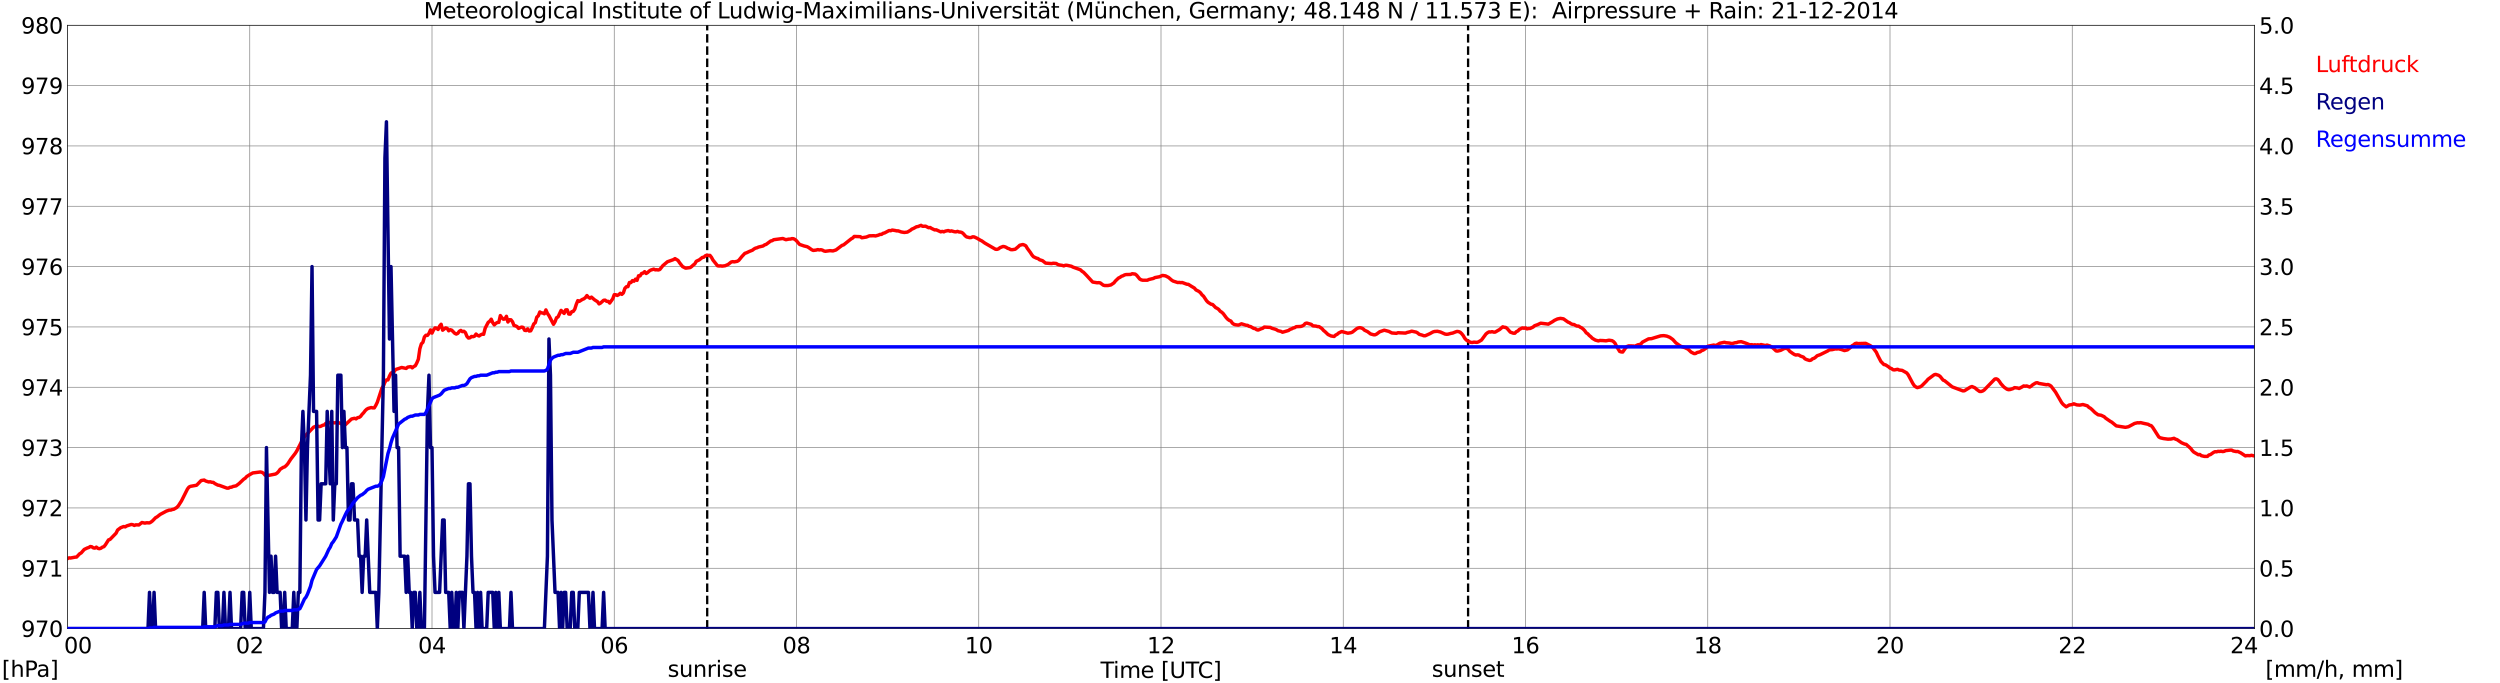 <?xml version="1.0" encoding="utf-8" standalone="no"?>
<!DOCTYPE svg PUBLIC "-//W3C//DTD SVG 1.1//EN"
  "http://www.w3.org/Graphics/SVG/1.1/DTD/svg11.dtd">
<svg xmlns:xlink="http://www.w3.org/1999/xlink" width="1085.4pt" height="296.64pt" viewBox="0 0 1085.4 296.64" xmlns="http://www.w3.org/2000/svg" version="1.1">
 <defs>
  <style type="text/css">*{stroke-linejoin: round; stroke-linecap: butt}</style>
 </defs>
 <g id="figure_1">
  <g id="patch_1">
   <path d="M 0 296.64 
L 1085.4 296.64 
L 1085.4 0 
L 0 0 
z
" style="fill: #ffffff"/>
  </g>
  <g id="axes_1">
   <g id="patch_2">
    <path d="M 29.306 272.909 
L 978.814 272.909 
L 978.814 10.976 
L 29.306 10.976 
z
" style="fill: #ffffff"/>
   </g>
   <g id="patch_3">
    <path d="M 978.814 272.909 
L 978.814 272.909 
L 978.814 10.976 
L 978.814 10.976 
z
" clip-path="url(#pf350ee54b1)" style="fill: #d3d3d3; opacity: 0.25; stroke: #d3d3d3; stroke-linejoin: miter"/>
   </g>
   <g id="matplotlib.axis_1">
    <g id="xtick_1">
     <g id="line2d_1">
      <path d="M 29.306 272.909 
L 29.306 10.976 
" clip-path="url(#pf350ee54b1)" style="fill: none; stroke: #808080; stroke-width: 0.3; stroke-linecap: square"/>
     </g>
     <g id="line2d_2"/>
     <g id="text_1">
      <!--    00 -->
      <g transform="translate(18.733 283.627) scale(0.095 -0.095)">
       <defs>
        <path id="DejaVuSans-20" transform="scale(0.016)"/>
        <path id="DejaVuSans-30" d="M 2034 4250 
Q 1547 4250 1301 3770 
Q 1056 3291 1056 2328 
Q 1056 1369 1301 889 
Q 1547 409 2034 409 
Q 2525 409 2770 889 
Q 3016 1369 3016 2328 
Q 3016 3291 2770 3770 
Q 2525 4250 2034 4250 
z
M 2034 4750 
Q 2819 4750 3233 4129 
Q 3647 3509 3647 2328 
Q 3647 1150 3233 529 
Q 2819 -91 2034 -91 
Q 1250 -91 836 529 
Q 422 1150 422 2328 
Q 422 3509 836 4129 
Q 1250 4750 2034 4750 
z
" transform="scale(0.016)"/>
       </defs>
       <use xlink:href="#DejaVuSans-20"/>
       <use xlink:href="#DejaVuSans-20" transform="translate(31.787 0)"/>
       <use xlink:href="#DejaVuSans-20" transform="translate(63.574 0)"/>
       <use xlink:href="#DejaVuSans-30" transform="translate(95.361 0)"/>
       <use xlink:href="#DejaVuSans-30" transform="translate(158.984 0)"/>
      </g>
     </g>
    </g>
    <g id="xtick_2">
     <g id="line2d_3">
      <path d="M 108.431 272.909 
L 108.431 10.976 
" clip-path="url(#pf350ee54b1)" style="fill: none; stroke: #808080; stroke-width: 0.3; stroke-linecap: square"/>
     </g>
     <g id="line2d_4"/>
     <g id="text_2">
      <!-- 02 -->
      <g transform="translate(102.387 283.627) scale(0.095 -0.095)">
       <defs>
        <path id="DejaVuSans-32" d="M 1228 531 
L 3431 531 
L 3431 0 
L 469 0 
L 469 531 
Q 828 903 1448 1529 
Q 2069 2156 2228 2338 
Q 2531 2678 2651 2914 
Q 2772 3150 2772 3378 
Q 2772 3750 2511 3984 
Q 2250 4219 1831 4219 
Q 1534 4219 1204 4116 
Q 875 4013 500 3803 
L 500 4441 
Q 881 4594 1212 4672 
Q 1544 4750 1819 4750 
Q 2544 4750 2975 4387 
Q 3406 4025 3406 3419 
Q 3406 3131 3298 2873 
Q 3191 2616 2906 2266 
Q 2828 2175 2409 1742 
Q 1991 1309 1228 531 
z
" transform="scale(0.016)"/>
       </defs>
       <use xlink:href="#DejaVuSans-30"/>
       <use xlink:href="#DejaVuSans-32" transform="translate(63.623 0)"/>
      </g>
     </g>
    </g>
    <g id="xtick_3">
     <g id="line2d_5">
      <path d="M 187.557 272.909 
L 187.557 10.976 
" clip-path="url(#pf350ee54b1)" style="fill: none; stroke: #808080; stroke-width: 0.3; stroke-linecap: square"/>
     </g>
     <g id="line2d_6"/>
     <g id="text_3">
      <!-- 04 -->
      <g transform="translate(181.513 283.627) scale(0.095 -0.095)">
       <defs>
        <path id="DejaVuSans-34" d="M 2419 4116 
L 825 1625 
L 2419 1625 
L 2419 4116 
z
M 2253 4666 
L 3047 4666 
L 3047 1625 
L 3713 1625 
L 3713 1100 
L 3047 1100 
L 3047 0 
L 2419 0 
L 2419 1100 
L 313 1100 
L 313 1709 
L 2253 4666 
z
" transform="scale(0.016)"/>
       </defs>
       <use xlink:href="#DejaVuSans-30"/>
       <use xlink:href="#DejaVuSans-34" transform="translate(63.623 0)"/>
      </g>
     </g>
    </g>
    <g id="xtick_4">
     <g id="line2d_7">
      <path d="M 266.683 272.909 
L 266.683 10.976 
" clip-path="url(#pf350ee54b1)" style="fill: none; stroke: #808080; stroke-width: 0.3; stroke-linecap: square"/>
     </g>
     <g id="line2d_8"/>
     <g id="text_4">
      <!-- 06 -->
      <g transform="translate(260.638 283.627) scale(0.095 -0.095)">
       <defs>
        <path id="DejaVuSans-36" d="M 2113 2584 
Q 1688 2584 1439 2293 
Q 1191 2003 1191 1497 
Q 1191 994 1439 701 
Q 1688 409 2113 409 
Q 2538 409 2786 701 
Q 3034 994 3034 1497 
Q 3034 2003 2786 2293 
Q 2538 2584 2113 2584 
z
M 3366 4563 
L 3366 3988 
Q 3128 4100 2886 4159 
Q 2644 4219 2406 4219 
Q 1781 4219 1451 3797 
Q 1122 3375 1075 2522 
Q 1259 2794 1537 2939 
Q 1816 3084 2150 3084 
Q 2853 3084 3261 2657 
Q 3669 2231 3669 1497 
Q 3669 778 3244 343 
Q 2819 -91 2113 -91 
Q 1303 -91 875 529 
Q 447 1150 447 2328 
Q 447 3434 972 4092 
Q 1497 4750 2381 4750 
Q 2619 4750 2861 4703 
Q 3103 4656 3366 4563 
z
" transform="scale(0.016)"/>
       </defs>
       <use xlink:href="#DejaVuSans-30"/>
       <use xlink:href="#DejaVuSans-36" transform="translate(63.623 0)"/>
      </g>
     </g>
    </g>
    <g id="xtick_5">
     <g id="line2d_9">
      <path d="M 345.808 272.909 
L 345.808 10.976 
" clip-path="url(#pf350ee54b1)" style="fill: none; stroke: #808080; stroke-width: 0.3; stroke-linecap: square"/>
     </g>
     <g id="line2d_10"/>
     <g id="text_5">
      <!-- 08 -->
      <g transform="translate(339.764 283.627) scale(0.095 -0.095)">
       <defs>
        <path id="DejaVuSans-38" d="M 2034 2216 
Q 1584 2216 1326 1975 
Q 1069 1734 1069 1313 
Q 1069 891 1326 650 
Q 1584 409 2034 409 
Q 2484 409 2743 651 
Q 3003 894 3003 1313 
Q 3003 1734 2745 1975 
Q 2488 2216 2034 2216 
z
M 1403 2484 
Q 997 2584 770 2862 
Q 544 3141 544 3541 
Q 544 4100 942 4425 
Q 1341 4750 2034 4750 
Q 2731 4750 3128 4425 
Q 3525 4100 3525 3541 
Q 3525 3141 3298 2862 
Q 3072 2584 2669 2484 
Q 3125 2378 3379 2068 
Q 3634 1759 3634 1313 
Q 3634 634 3220 271 
Q 2806 -91 2034 -91 
Q 1263 -91 848 271 
Q 434 634 434 1313 
Q 434 1759 690 2068 
Q 947 2378 1403 2484 
z
M 1172 3481 
Q 1172 3119 1398 2916 
Q 1625 2713 2034 2713 
Q 2441 2713 2670 2916 
Q 2900 3119 2900 3481 
Q 2900 3844 2670 4047 
Q 2441 4250 2034 4250 
Q 1625 4250 1398 4047 
Q 1172 3844 1172 3481 
z
" transform="scale(0.016)"/>
       </defs>
       <use xlink:href="#DejaVuSans-30"/>
       <use xlink:href="#DejaVuSans-38" transform="translate(63.623 0)"/>
      </g>
     </g>
    </g>
    <g id="xtick_6">
     <g id="line2d_11">
      <path d="M 424.934 272.909 
L 424.934 10.976 
" clip-path="url(#pf350ee54b1)" style="fill: none; stroke: #808080; stroke-width: 0.3; stroke-linecap: square"/>
     </g>
     <g id="line2d_12"/>
     <g id="text_6">
      <!-- 10 -->
      <g transform="translate(418.89 283.627) scale(0.095 -0.095)">
       <defs>
        <path id="DejaVuSans-31" d="M 794 531 
L 1825 531 
L 1825 4091 
L 703 3866 
L 703 4441 
L 1819 4666 
L 2450 4666 
L 2450 531 
L 3481 531 
L 3481 0 
L 794 0 
L 794 531 
z
" transform="scale(0.016)"/>
       </defs>
       <use xlink:href="#DejaVuSans-31"/>
       <use xlink:href="#DejaVuSans-30" transform="translate(63.623 0)"/>
      </g>
     </g>
    </g>
    <g id="xtick_7">
     <g id="line2d_13">
      <path d="M 504.06 272.909 
L 504.06 10.976 
" clip-path="url(#pf350ee54b1)" style="fill: none; stroke: #808080; stroke-width: 0.3; stroke-linecap: square"/>
     </g>
     <g id="line2d_14"/>
     <g id="text_7">
      <!-- 12 -->
      <g transform="translate(498.015 283.627) scale(0.095 -0.095)">
       <use xlink:href="#DejaVuSans-31"/>
       <use xlink:href="#DejaVuSans-32" transform="translate(63.623 0)"/>
      </g>
     </g>
    </g>
    <g id="xtick_8">
     <g id="line2d_15">
      <path d="M 583.185 272.909 
L 583.185 10.976 
" clip-path="url(#pf350ee54b1)" style="fill: none; stroke: #808080; stroke-width: 0.3; stroke-linecap: square"/>
     </g>
     <g id="line2d_16"/>
     <g id="text_8">
      <!-- 14 -->
      <g transform="translate(577.141 283.627) scale(0.095 -0.095)">
       <use xlink:href="#DejaVuSans-31"/>
       <use xlink:href="#DejaVuSans-34" transform="translate(63.623 0)"/>
      </g>
     </g>
    </g>
    <g id="xtick_9">
     <g id="line2d_17">
      <path d="M 662.311 272.909 
L 662.311 10.976 
" clip-path="url(#pf350ee54b1)" style="fill: none; stroke: #808080; stroke-width: 0.3; stroke-linecap: square"/>
     </g>
     <g id="line2d_18"/>
     <g id="text_9">
      <!-- 16 -->
      <g transform="translate(656.267 283.627) scale(0.095 -0.095)">
       <use xlink:href="#DejaVuSans-31"/>
       <use xlink:href="#DejaVuSans-36" transform="translate(63.623 0)"/>
      </g>
     </g>
    </g>
    <g id="xtick_10">
     <g id="line2d_19">
      <path d="M 741.437 272.909 
L 741.437 10.976 
" clip-path="url(#pf350ee54b1)" style="fill: none; stroke: #808080; stroke-width: 0.3; stroke-linecap: square"/>
     </g>
     <g id="line2d_20"/>
     <g id="text_10">
      <!-- 18 -->
      <g transform="translate(735.392 283.627) scale(0.095 -0.095)">
       <use xlink:href="#DejaVuSans-31"/>
       <use xlink:href="#DejaVuSans-38" transform="translate(63.623 0)"/>
      </g>
     </g>
    </g>
    <g id="xtick_11">
     <g id="line2d_21">
      <path d="M 820.562 272.909 
L 820.562 10.976 
" clip-path="url(#pf350ee54b1)" style="fill: none; stroke: #808080; stroke-width: 0.3; stroke-linecap: square"/>
     </g>
     <g id="line2d_22"/>
     <g id="text_11">
      <!-- 20 -->
      <g transform="translate(814.518 283.627) scale(0.095 -0.095)">
       <use xlink:href="#DejaVuSans-32"/>
       <use xlink:href="#DejaVuSans-30" transform="translate(63.623 0)"/>
      </g>
     </g>
    </g>
    <g id="xtick_12">
     <g id="line2d_23">
      <path d="M 899.688 272.909 
L 899.688 10.976 
" clip-path="url(#pf350ee54b1)" style="fill: none; stroke: #808080; stroke-width: 0.3; stroke-linecap: square"/>
     </g>
     <g id="line2d_24"/>
     <g id="text_12">
      <!-- 22 -->
      <g transform="translate(893.644 283.627) scale(0.095 -0.095)">
       <use xlink:href="#DejaVuSans-32"/>
       <use xlink:href="#DejaVuSans-32" transform="translate(63.623 0)"/>
      </g>
     </g>
    </g>
    <g id="xtick_13">
     <g id="line2d_25">
      <path d="M 978.814 272.909 
L 978.814 10.976 
" clip-path="url(#pf350ee54b1)" style="fill: none; stroke: #808080; stroke-width: 0.3; stroke-linecap: square"/>
     </g>
     <g id="line2d_26"/>
     <g id="text_13">
      <!-- 24    -->
      <g transform="translate(968.241 283.627) scale(0.095 -0.095)">
       <use xlink:href="#DejaVuSans-32"/>
       <use xlink:href="#DejaVuSans-34" transform="translate(63.623 0)"/>
       <use xlink:href="#DejaVuSans-20" transform="translate(127.246 0)"/>
       <use xlink:href="#DejaVuSans-20" transform="translate(159.033 0)"/>
       <use xlink:href="#DejaVuSans-20" transform="translate(190.82 0)"/>
      </g>
     </g>
    </g>
    <g id="text_14">
     <!-- Time [UTC] -->
     <g transform="translate(477.806 294.322) scale(0.095 -0.095)">
      <defs>
       <path id="DejaVuSans-54" d="M -19 4666 
L 3928 4666 
L 3928 4134 
L 2272 4134 
L 2272 0 
L 1638 0 
L 1638 4134 
L -19 4134 
L -19 4666 
z
" transform="scale(0.016)"/>
       <path id="DejaVuSans-69" d="M 603 3500 
L 1178 3500 
L 1178 0 
L 603 0 
L 603 3500 
z
M 603 4863 
L 1178 4863 
L 1178 4134 
L 603 4134 
L 603 4863 
z
" transform="scale(0.016)"/>
       <path id="DejaVuSans-6d" d="M 3328 2828 
Q 3544 3216 3844 3400 
Q 4144 3584 4550 3584 
Q 5097 3584 5394 3201 
Q 5691 2819 5691 2113 
L 5691 0 
L 5113 0 
L 5113 2094 
Q 5113 2597 4934 2840 
Q 4756 3084 4391 3084 
Q 3944 3084 3684 2787 
Q 3425 2491 3425 1978 
L 3425 0 
L 2847 0 
L 2847 2094 
Q 2847 2600 2669 2842 
Q 2491 3084 2119 3084 
Q 1678 3084 1418 2786 
Q 1159 2488 1159 1978 
L 1159 0 
L 581 0 
L 581 3500 
L 1159 3500 
L 1159 2956 
Q 1356 3278 1631 3431 
Q 1906 3584 2284 3584 
Q 2666 3584 2933 3390 
Q 3200 3197 3328 2828 
z
" transform="scale(0.016)"/>
       <path id="DejaVuSans-65" d="M 3597 1894 
L 3597 1613 
L 953 1613 
Q 991 1019 1311 708 
Q 1631 397 2203 397 
Q 2534 397 2845 478 
Q 3156 559 3463 722 
L 3463 178 
Q 3153 47 2828 -22 
Q 2503 -91 2169 -91 
Q 1331 -91 842 396 
Q 353 884 353 1716 
Q 353 2575 817 3079 
Q 1281 3584 2069 3584 
Q 2775 3584 3186 3129 
Q 3597 2675 3597 1894 
z
M 3022 2063 
Q 3016 2534 2758 2815 
Q 2500 3097 2075 3097 
Q 1594 3097 1305 2825 
Q 1016 2553 972 2059 
L 3022 2063 
z
" transform="scale(0.016)"/>
       <path id="DejaVuSans-5b" d="M 550 4863 
L 1875 4863 
L 1875 4416 
L 1125 4416 
L 1125 -397 
L 1875 -397 
L 1875 -844 
L 550 -844 
L 550 4863 
z
" transform="scale(0.016)"/>
       <path id="DejaVuSans-55" d="M 556 4666 
L 1191 4666 
L 1191 1831 
Q 1191 1081 1462 751 
Q 1734 422 2344 422 
Q 2950 422 3222 751 
Q 3494 1081 3494 1831 
L 3494 4666 
L 4128 4666 
L 4128 1753 
Q 4128 841 3676 375 
Q 3225 -91 2344 -91 
Q 1459 -91 1007 375 
Q 556 841 556 1753 
L 556 4666 
z
" transform="scale(0.016)"/>
       <path id="DejaVuSans-43" d="M 4122 4306 
L 4122 3641 
Q 3803 3938 3442 4084 
Q 3081 4231 2675 4231 
Q 1875 4231 1450 3742 
Q 1025 3253 1025 2328 
Q 1025 1406 1450 917 
Q 1875 428 2675 428 
Q 3081 428 3442 575 
Q 3803 722 4122 1019 
L 4122 359 
Q 3791 134 3420 21 
Q 3050 -91 2638 -91 
Q 1578 -91 968 557 
Q 359 1206 359 2328 
Q 359 3453 968 4101 
Q 1578 4750 2638 4750 
Q 3056 4750 3426 4639 
Q 3797 4528 4122 4306 
z
" transform="scale(0.016)"/>
       <path id="DejaVuSans-5d" d="M 1947 4863 
L 1947 -844 
L 622 -844 
L 622 -397 
L 1369 -397 
L 1369 4416 
L 622 4416 
L 622 4863 
L 1947 4863 
z
" transform="scale(0.016)"/>
      </defs>
      <use xlink:href="#DejaVuSans-54"/>
      <use xlink:href="#DejaVuSans-69" transform="translate(57.959 0)"/>
      <use xlink:href="#DejaVuSans-6d" transform="translate(85.742 0)"/>
      <use xlink:href="#DejaVuSans-65" transform="translate(183.154 0)"/>
      <use xlink:href="#DejaVuSans-20" transform="translate(244.678 0)"/>
      <use xlink:href="#DejaVuSans-5b" transform="translate(276.465 0)"/>
      <use xlink:href="#DejaVuSans-55" transform="translate(315.479 0)"/>
      <use xlink:href="#DejaVuSans-54" transform="translate(388.672 0)"/>
      <use xlink:href="#DejaVuSans-43" transform="translate(443.881 0)"/>
      <use xlink:href="#DejaVuSans-5d" transform="translate(513.705 0)"/>
     </g>
    </g>
   </g>
   <g id="matplotlib.axis_2">
    <g id="ytick_1">
     <g id="line2d_27">
      <path d="M 29.306 272.909 
L 978.814 272.909 
" clip-path="url(#pf350ee54b1)" style="fill: none; stroke: #808080; stroke-width: 0.3; stroke-linecap: square"/>
     </g>
     <g id="line2d_28"/>
     <g id="text_15">
      <!-- 970 -->
      <g transform="translate(9.173 276.518) scale(0.095 -0.095)">
       <defs>
        <path id="DejaVuSans-39" d="M 703 97 
L 703 672 
Q 941 559 1184 500 
Q 1428 441 1663 441 
Q 2288 441 2617 861 
Q 2947 1281 2994 2138 
Q 2813 1869 2534 1725 
Q 2256 1581 1919 1581 
Q 1219 1581 811 2004 
Q 403 2428 403 3163 
Q 403 3881 828 4315 
Q 1253 4750 1959 4750 
Q 2769 4750 3195 4129 
Q 3622 3509 3622 2328 
Q 3622 1225 3098 567 
Q 2575 -91 1691 -91 
Q 1453 -91 1209 -44 
Q 966 3 703 97 
z
M 1959 2075 
Q 2384 2075 2632 2365 
Q 2881 2656 2881 3163 
Q 2881 3666 2632 3958 
Q 2384 4250 1959 4250 
Q 1534 4250 1286 3958 
Q 1038 3666 1038 3163 
Q 1038 2656 1286 2365 
Q 1534 2075 1959 2075 
z
" transform="scale(0.016)"/>
        <path id="DejaVuSans-37" d="M 525 4666 
L 3525 4666 
L 3525 4397 
L 1831 0 
L 1172 0 
L 2766 4134 
L 525 4134 
L 525 4666 
z
" transform="scale(0.016)"/>
       </defs>
       <use xlink:href="#DejaVuSans-39"/>
       <use xlink:href="#DejaVuSans-37" transform="translate(63.623 0)"/>
       <use xlink:href="#DejaVuSans-30" transform="translate(127.246 0)"/>
      </g>
     </g>
    </g>
    <g id="ytick_2">
     <g id="line2d_29">
      <path d="M 29.306 246.715 
L 978.814 246.715 
" clip-path="url(#pf350ee54b1)" style="fill: none; stroke: #808080; stroke-width: 0.3; stroke-linecap: square"/>
     </g>
     <g id="line2d_30"/>
     <g id="text_16">
      <!-- 971 -->
      <g transform="translate(9.173 250.325) scale(0.095 -0.095)">
       <use xlink:href="#DejaVuSans-39"/>
       <use xlink:href="#DejaVuSans-37" transform="translate(63.623 0)"/>
       <use xlink:href="#DejaVuSans-31" transform="translate(127.246 0)"/>
      </g>
     </g>
    </g>
    <g id="ytick_3">
     <g id="line2d_31">
      <path d="M 29.306 220.522 
L 978.814 220.522 
" clip-path="url(#pf350ee54b1)" style="fill: none; stroke: #808080; stroke-width: 0.3; stroke-linecap: square"/>
     </g>
     <g id="line2d_32"/>
     <g id="text_17">
      <!-- 972 -->
      <g transform="translate(9.173 224.131) scale(0.095 -0.095)">
       <use xlink:href="#DejaVuSans-39"/>
       <use xlink:href="#DejaVuSans-37" transform="translate(63.623 0)"/>
       <use xlink:href="#DejaVuSans-32" transform="translate(127.246 0)"/>
      </g>
     </g>
    </g>
    <g id="ytick_4">
     <g id="line2d_33">
      <path d="M 29.306 194.329 
L 978.814 194.329 
" clip-path="url(#pf350ee54b1)" style="fill: none; stroke: #808080; stroke-width: 0.3; stroke-linecap: square"/>
     </g>
     <g id="line2d_34"/>
     <g id="text_18">
      <!-- 973 -->
      <g transform="translate(9.173 197.938) scale(0.095 -0.095)">
       <defs>
        <path id="DejaVuSans-33" d="M 2597 2516 
Q 3050 2419 3304 2112 
Q 3559 1806 3559 1356 
Q 3559 666 3084 287 
Q 2609 -91 1734 -91 
Q 1441 -91 1130 -33 
Q 819 25 488 141 
L 488 750 
Q 750 597 1062 519 
Q 1375 441 1716 441 
Q 2309 441 2620 675 
Q 2931 909 2931 1356 
Q 2931 1769 2642 2001 
Q 2353 2234 1838 2234 
L 1294 2234 
L 1294 2753 
L 1863 2753 
Q 2328 2753 2575 2939 
Q 2822 3125 2822 3475 
Q 2822 3834 2567 4026 
Q 2313 4219 1838 4219 
Q 1578 4219 1281 4162 
Q 984 4106 628 3988 
L 628 4550 
Q 988 4650 1302 4700 
Q 1616 4750 1894 4750 
Q 2613 4750 3031 4423 
Q 3450 4097 3450 3541 
Q 3450 3153 3228 2886 
Q 3006 2619 2597 2516 
z
" transform="scale(0.016)"/>
       </defs>
       <use xlink:href="#DejaVuSans-39"/>
       <use xlink:href="#DejaVuSans-37" transform="translate(63.623 0)"/>
       <use xlink:href="#DejaVuSans-33" transform="translate(127.246 0)"/>
      </g>
     </g>
    </g>
    <g id="ytick_5">
     <g id="line2d_35">
      <path d="M 29.306 168.136 
L 978.814 168.136 
" clip-path="url(#pf350ee54b1)" style="fill: none; stroke: #808080; stroke-width: 0.3; stroke-linecap: square"/>
     </g>
     <g id="line2d_36"/>
     <g id="text_19">
      <!-- 974 -->
      <g transform="translate(9.173 171.745) scale(0.095 -0.095)">
       <use xlink:href="#DejaVuSans-39"/>
       <use xlink:href="#DejaVuSans-37" transform="translate(63.623 0)"/>
       <use xlink:href="#DejaVuSans-34" transform="translate(127.246 0)"/>
      </g>
     </g>
    </g>
    <g id="ytick_6">
     <g id="line2d_37">
      <path d="M 29.306 141.942 
L 978.814 141.942 
" clip-path="url(#pf350ee54b1)" style="fill: none; stroke: #808080; stroke-width: 0.3; stroke-linecap: square"/>
     </g>
     <g id="line2d_38"/>
     <g id="text_20">
      <!-- 975 -->
      <g transform="translate(9.173 145.551) scale(0.095 -0.095)">
       <defs>
        <path id="DejaVuSans-35" d="M 691 4666 
L 3169 4666 
L 3169 4134 
L 1269 4134 
L 1269 2991 
Q 1406 3038 1543 3061 
Q 1681 3084 1819 3084 
Q 2600 3084 3056 2656 
Q 3513 2228 3513 1497 
Q 3513 744 3044 326 
Q 2575 -91 1722 -91 
Q 1428 -91 1123 -41 
Q 819 9 494 109 
L 494 744 
Q 775 591 1075 516 
Q 1375 441 1709 441 
Q 2250 441 2565 725 
Q 2881 1009 2881 1497 
Q 2881 1984 2565 2268 
Q 2250 2553 1709 2553 
Q 1456 2553 1204 2497 
Q 953 2441 691 2322 
L 691 4666 
z
" transform="scale(0.016)"/>
       </defs>
       <use xlink:href="#DejaVuSans-39"/>
       <use xlink:href="#DejaVuSans-37" transform="translate(63.623 0)"/>
       <use xlink:href="#DejaVuSans-35" transform="translate(127.246 0)"/>
      </g>
     </g>
    </g>
    <g id="ytick_7">
     <g id="line2d_39">
      <path d="M 29.306 115.749 
L 978.814 115.749 
" clip-path="url(#pf350ee54b1)" style="fill: none; stroke: #808080; stroke-width: 0.3; stroke-linecap: square"/>
     </g>
     <g id="line2d_40"/>
     <g id="text_21">
      <!-- 976 -->
      <g transform="translate(9.173 119.358) scale(0.095 -0.095)">
       <use xlink:href="#DejaVuSans-39"/>
       <use xlink:href="#DejaVuSans-37" transform="translate(63.623 0)"/>
       <use xlink:href="#DejaVuSans-36" transform="translate(127.246 0)"/>
      </g>
     </g>
    </g>
    <g id="ytick_8">
     <g id="line2d_41">
      <path d="M 29.306 89.556 
L 978.814 89.556 
" clip-path="url(#pf350ee54b1)" style="fill: none; stroke: #808080; stroke-width: 0.3; stroke-linecap: square"/>
     </g>
     <g id="line2d_42"/>
     <g id="text_22">
      <!-- 977 -->
      <g transform="translate(9.173 93.165) scale(0.095 -0.095)">
       <use xlink:href="#DejaVuSans-39"/>
       <use xlink:href="#DejaVuSans-37" transform="translate(63.623 0)"/>
       <use xlink:href="#DejaVuSans-37" transform="translate(127.246 0)"/>
      </g>
     </g>
    </g>
    <g id="ytick_9">
     <g id="line2d_43">
      <path d="M 29.306 63.362 
L 978.814 63.362 
" clip-path="url(#pf350ee54b1)" style="fill: none; stroke: #808080; stroke-width: 0.3; stroke-linecap: square"/>
     </g>
     <g id="line2d_44"/>
     <g id="text_23">
      <!-- 978 -->
      <g transform="translate(9.173 66.972) scale(0.095 -0.095)">
       <use xlink:href="#DejaVuSans-39"/>
       <use xlink:href="#DejaVuSans-37" transform="translate(63.623 0)"/>
       <use xlink:href="#DejaVuSans-38" transform="translate(127.246 0)"/>
      </g>
     </g>
    </g>
    <g id="ytick_10">
     <g id="line2d_45">
      <path d="M 29.306 37.169 
L 978.814 37.169 
" clip-path="url(#pf350ee54b1)" style="fill: none; stroke: #808080; stroke-width: 0.3; stroke-linecap: square"/>
     </g>
     <g id="line2d_46"/>
     <g id="text_24">
      <!-- 979 -->
      <g transform="translate(9.173 40.778) scale(0.095 -0.095)">
       <use xlink:href="#DejaVuSans-39"/>
       <use xlink:href="#DejaVuSans-37" transform="translate(63.623 0)"/>
       <use xlink:href="#DejaVuSans-39" transform="translate(127.246 0)"/>
      </g>
     </g>
    </g>
    <g id="ytick_11">
     <g id="line2d_47">
      <path d="M 29.306 10.976 
L 978.814 10.976 
" clip-path="url(#pf350ee54b1)" style="fill: none; stroke: #808080; stroke-width: 0.3; stroke-linecap: square"/>
     </g>
     <g id="line2d_48"/>
     <g id="text_25">
      <!-- 980 -->
      <g transform="translate(9.173 14.585) scale(0.095 -0.095)">
       <use xlink:href="#DejaVuSans-39"/>
       <use xlink:href="#DejaVuSans-38" transform="translate(63.623 0)"/>
       <use xlink:href="#DejaVuSans-30" transform="translate(127.246 0)"/>
      </g>
     </g>
    </g>
   </g>
   <g id="line2d_49">
    <path d="M 307.037 272.909 
L 307.037 10.976 
" clip-path="url(#pf350ee54b1)" style="fill: none; stroke-dasharray: 3.7,1.6; stroke-dashoffset: 0; stroke: #000000"/>
   </g>
   <g id="line2d_50">
    <path d="M 637.386 272.909 
L 637.386 10.976 
" clip-path="url(#pf350ee54b1)" style="fill: none; stroke-dasharray: 3.7,1.6; stroke-dashoffset: 0; stroke: #000000"/>
   </g>
   <g id="line2d_51">
    <path d="M 29.306 242.525 
L 29.965 242.197 
L 30.625 242.263 
L 32.603 241.896 
L 33.262 241.844 
L 34.581 240.429 
L 35.24 240.062 
L 36.559 238.543 
L 37.878 237.915 
L 38.537 237.705 
L 39.197 237.286 
L 39.856 237.391 
L 40.515 237.862 
L 41.175 237.967 
L 41.834 237.548 
L 42.493 238.072 
L 43.153 238.229 
L 43.812 238.019 
L 44.472 237.548 
L 45.131 237.338 
L 45.79 236.5 
L 47.109 234.405 
L 47.768 234.195 
L 50.406 231.471 
L 51.065 230.109 
L 52.384 229.114 
L 53.703 228.59 
L 54.362 228.747 
L 55.022 228.328 
L 56.34 227.909 
L 57 227.699 
L 57.659 227.804 
L 58.319 228.118 
L 58.978 227.856 
L 60.297 227.909 
L 61.615 226.861 
L 62.934 227.123 
L 63.594 226.966 
L 64.912 227.018 
L 65.572 226.651 
L 66.231 226.128 
L 67.55 224.765 
L 68.209 224.399 
L 69.528 223.351 
L 71.506 222.303 
L 72.166 221.937 
L 73.484 221.465 
L 74.144 221.465 
L 74.803 221.203 
L 75.462 221.098 
L 76.781 220.313 
L 77.441 219.579 
L 78.759 217.536 
L 81.397 212.297 
L 82.056 211.459 
L 82.716 211.145 
L 85.353 210.673 
L 87.331 208.63 
L 88.65 208.421 
L 89.309 208.84 
L 90.628 209.259 
L 91.288 209.154 
L 91.947 209.416 
L 92.606 209.416 
L 93.266 209.94 
L 94.584 210.621 
L 95.244 210.726 
L 98.541 211.931 
L 99.2 211.931 
L 99.86 211.564 
L 100.519 211.512 
L 101.178 211.197 
L 102.497 210.935 
L 103.816 209.94 
L 105.794 208.054 
L 106.453 207.635 
L 107.113 206.902 
L 108.431 206.063 
L 109.75 205.33 
L 113.047 204.911 
L 113.707 205.068 
L 114.366 205.435 
L 115.025 206.273 
L 115.685 206.43 
L 117.003 206.325 
L 119.641 205.802 
L 120.3 205.382 
L 120.96 204.701 
L 121.619 203.758 
L 122.938 202.92 
L 123.597 202.711 
L 124.257 202.134 
L 124.916 201.401 
L 126.235 199.358 
L 128.213 196.791 
L 128.872 195.743 
L 130.85 191.867 
L 132.169 189.614 
L 136.125 185.476 
L 137.444 184.899 
L 138.763 185.214 
L 139.422 185.004 
L 140.082 184.637 
L 140.741 184.533 
L 141.4 183.852 
L 142.06 183.537 
L 142.719 183.642 
L 143.379 183.38 
L 144.038 183.328 
L 144.697 183.537 
L 145.357 183.59 
L 146.676 183.275 
L 147.335 183.694 
L 147.994 183.799 
L 148.654 184.271 
L 149.972 184.375 
L 152.61 181.913 
L 153.929 181.599 
L 154.588 181.861 
L 155.247 181.337 
L 155.907 181.232 
L 156.566 180.761 
L 157.226 179.87 
L 157.885 179.189 
L 158.544 178.299 
L 159.204 177.67 
L 159.863 177.303 
L 161.182 176.937 
L 161.841 177.094 
L 162.501 177.094 
L 163.16 175.994 
L 163.819 174.631 
L 165.798 168.555 
L 166.457 167.612 
L 167.116 165.935 
L 167.776 164.94 
L 168.435 164.94 
L 169.094 163.264 
L 169.754 162.006 
L 170.413 161.64 
L 171.073 161.43 
L 171.732 160.435 
L 173.051 160.016 
L 174.37 159.544 
L 176.348 159.963 
L 177.007 159.387 
L 178.326 159.177 
L 178.985 159.701 
L 179.645 159.125 
L 180.304 158.811 
L 180.963 157.553 
L 181.623 155.982 
L 182.282 151.424 
L 182.941 149.276 
L 183.601 148.648 
L 184.26 146.29 
L 184.92 145.557 
L 185.579 145.609 
L 186.238 144.771 
L 186.898 143.252 
L 187.557 144.614 
L 188.216 143.252 
L 188.876 142.361 
L 189.535 142.466 
L 190.195 143.042 
L 190.854 141.576 
L 191.513 140.79 
L 192.173 143.357 
L 193.492 142.361 
L 194.151 142.571 
L 194.81 143.619 
L 195.47 143.147 
L 196.129 143.357 
L 197.448 144.719 
L 198.107 145.033 
L 198.767 144.719 
L 199.426 143.828 
L 200.085 143.461 
L 200.745 143.985 
L 201.404 143.828 
L 202.063 144.404 
L 202.723 146.028 
L 203.382 146.762 
L 204.042 146.657 
L 204.701 146.081 
L 205.36 146.186 
L 206.02 145.976 
L 206.679 145.033 
L 207.339 145.609 
L 207.998 145.871 
L 208.657 145.4 
L 209.317 145.085 
L 209.976 145.138 
L 210.635 142.518 
L 211.954 139.952 
L 212.614 139.48 
L 213.273 138.589 
L 213.932 140.109 
L 214.592 141.052 
L 215.251 140.423 
L 215.91 140.004 
L 216.57 139.952 
L 217.229 137.018 
L 217.889 137.961 
L 218.548 138.589 
L 219.207 138.485 
L 219.867 137.332 
L 220.526 139.794 
L 221.186 138.799 
L 221.845 138.851 
L 222.504 139.69 
L 223.164 141.314 
L 223.823 141.471 
L 224.482 141.785 
L 225.142 142.571 
L 226.461 141.995 
L 227.12 142.152 
L 227.779 143.409 
L 228.439 143.514 
L 229.098 142.78 
L 229.757 143.723 
L 230.417 143.619 
L 231.076 142.309 
L 231.736 140.633 
L 232.395 140.109 
L 233.054 137.699 
L 233.714 137.123 
L 234.373 135.446 
L 235.033 135.813 
L 235.692 135.918 
L 236.351 136.232 
L 237.011 134.556 
L 237.67 136.075 
L 238.329 137.018 
L 240.308 140.79 
L 240.967 139.69 
L 241.626 137.961 
L 242.286 137.594 
L 243.604 134.765 
L 244.923 136.075 
L 245.583 134.556 
L 246.242 134.503 
L 246.901 136.337 
L 247.561 136.389 
L 248.22 135.342 
L 248.88 135.184 
L 249.539 134.241 
L 250.198 132.146 
L 250.858 130.522 
L 251.517 130.836 
L 252.836 129.998 
L 253.495 129.736 
L 254.155 129.212 
L 254.814 128.322 
L 255.473 129.055 
L 256.133 129.474 
L 256.792 129.003 
L 258.111 130.155 
L 259.43 130.993 
L 260.089 131.936 
L 260.748 131.57 
L 262.067 130.365 
L 262.726 130.312 
L 263.386 130.836 
L 264.045 130.836 
L 264.705 131.57 
L 266.023 129.736 
L 266.683 127.955 
L 267.342 127.955 
L 268.002 128.269 
L 268.661 127.903 
L 269.32 127.326 
L 269.98 127.798 
L 270.639 127.169 
L 271.298 125.179 
L 271.958 124.497 
L 272.617 124.445 
L 273.277 122.664 
L 273.936 122.664 
L 274.595 121.826 
L 275.255 122.088 
L 275.914 121.197 
L 276.573 121.721 
L 277.233 119.73 
L 277.892 119.783 
L 278.552 118.735 
L 279.211 118.578 
L 279.87 117.949 
L 280.53 118.735 
L 281.189 118.316 
L 281.849 117.687 
L 282.508 117.268 
L 283.827 116.849 
L 284.486 117.163 
L 285.145 117.111 
L 285.805 117.216 
L 286.464 117.006 
L 287.783 115.33 
L 289.761 113.653 
L 292.399 112.711 
L 293.058 112.291 
L 294.377 113.077 
L 295.036 114.073 
L 296.355 115.749 
L 297.674 116.43 
L 299.652 116.168 
L 300.311 115.697 
L 300.971 115.068 
L 301.63 114.596 
L 302.289 113.444 
L 303.608 112.815 
L 304.927 111.768 
L 305.586 111.663 
L 306.246 111.034 
L 306.905 110.772 
L 307.564 110.929 
L 308.224 110.877 
L 308.883 111.715 
L 309.543 112.92 
L 311.521 115.382 
L 312.18 115.487 
L 312.839 115.435 
L 313.499 115.539 
L 314.818 115.382 
L 316.136 114.806 
L 317.455 113.758 
L 318.114 113.601 
L 318.774 113.706 
L 320.093 113.444 
L 320.752 113.025 
L 322.071 111.401 
L 323.39 109.986 
L 324.049 109.777 
L 325.368 109.148 
L 326.686 108.624 
L 327.346 108.1 
L 328.005 107.734 
L 328.665 107.577 
L 329.324 107.262 
L 331.302 106.791 
L 331.961 106.319 
L 332.621 106.11 
L 334.599 104.643 
L 335.258 104.486 
L 335.918 104.067 
L 339.874 103.543 
L 341.193 104.067 
L 342.512 103.805 
L 343.171 103.805 
L 343.83 103.595 
L 344.49 103.648 
L 345.149 103.962 
L 345.808 104.538 
L 347.127 106.11 
L 349.105 106.791 
L 350.424 107.105 
L 351.083 107.472 
L 352.402 108.415 
L 353.062 108.729 
L 354.38 108.572 
L 355.04 108.362 
L 355.699 108.52 
L 356.359 108.415 
L 357.018 108.572 
L 357.677 108.939 
L 358.337 109.096 
L 360.315 108.834 
L 361.634 108.939 
L 362.952 108.52 
L 365.59 106.529 
L 366.249 106.319 
L 369.546 103.7 
L 370.206 103.333 
L 370.865 102.652 
L 373.502 102.757 
L 374.162 103.229 
L 376.14 102.914 
L 377.459 102.39 
L 379.437 102.338 
L 380.096 102.443 
L 381.415 102.076 
L 382.074 101.762 
L 382.734 101.762 
L 383.393 101.29 
L 384.053 101.133 
L 386.031 100.085 
L 386.69 100.19 
L 387.349 99.876 
L 388.668 100.085 
L 389.328 100.242 
L 389.987 100.242 
L 391.306 100.714 
L 392.624 100.924 
L 393.943 100.766 
L 395.262 99.981 
L 395.921 99.457 
L 396.581 99.195 
L 397.899 98.461 
L 398.559 98.357 
L 399.878 97.833 
L 400.537 98.252 
L 401.856 98.199 
L 403.175 98.88 
L 403.834 98.776 
L 404.493 99.195 
L 405.812 99.823 
L 406.471 99.771 
L 408.45 100.662 
L 409.109 100.452 
L 409.768 100.662 
L 410.428 100.347 
L 411.746 100.085 
L 412.406 100.4 
L 413.065 100.242 
L 414.384 100.609 
L 415.043 100.662 
L 415.703 100.452 
L 416.362 100.714 
L 417.022 100.766 
L 417.681 100.976 
L 418.34 101.552 
L 419 102.338 
L 419.659 102.862 
L 420.978 103.176 
L 421.637 103.124 
L 422.297 102.809 
L 422.956 102.862 
L 424.275 103.49 
L 425.593 104.276 
L 426.253 104.591 
L 427.572 105.534 
L 432.187 108.205 
L 432.847 108.258 
L 433.506 108.048 
L 434.165 107.524 
L 435.484 107 
L 436.144 107.105 
L 436.803 107.367 
L 437.462 107.786 
L 438.122 107.996 
L 438.781 108.362 
L 439.44 108.415 
L 440.759 108.205 
L 442.078 107.105 
L 442.737 106.476 
L 444.056 106.162 
L 444.716 106.372 
L 445.375 106.738 
L 446.034 107.839 
L 447.353 109.62 
L 448.012 110.667 
L 448.672 111.453 
L 449.991 112.082 
L 450.65 112.239 
L 451.309 112.763 
L 452.628 113.182 
L 453.947 114.23 
L 456.584 114.439 
L 457.244 114.282 
L 458.563 114.387 
L 459.222 114.806 
L 459.881 115.016 
L 461.2 115.225 
L 461.859 115.435 
L 462.519 115.173 
L 463.178 115.173 
L 465.156 115.592 
L 465.816 115.958 
L 468.453 116.901 
L 469.113 117.163 
L 469.772 117.792 
L 470.431 118.211 
L 471.75 119.573 
L 474.388 122.454 
L 476.366 122.769 
L 477.025 122.716 
L 477.685 122.821 
L 479.003 123.816 
L 479.663 123.974 
L 480.981 123.974 
L 482.3 123.712 
L 483.619 122.821 
L 484.278 121.983 
L 485.597 120.726 
L 486.256 120.411 
L 486.916 119.94 
L 487.575 119.73 
L 488.235 119.364 
L 488.894 119.206 
L 490.872 119.154 
L 491.532 118.84 
L 492.85 118.997 
L 493.51 119.521 
L 494.828 121.145 
L 495.488 121.511 
L 496.147 121.669 
L 498.125 121.669 
L 498.785 121.354 
L 500.763 120.883 
L 501.422 120.516 
L 503.4 120.149 
L 504.719 119.573 
L 506.038 119.783 
L 507.357 120.464 
L 508.675 121.616 
L 509.335 122.035 
L 511.313 122.664 
L 511.972 122.612 
L 512.632 122.716 
L 513.291 122.664 
L 515.269 123.397 
L 515.929 123.45 
L 517.247 124.288 
L 518.566 125.074 
L 519.226 125.86 
L 520.544 126.541 
L 521.204 127.117 
L 521.863 128.007 
L 522.522 128.584 
L 523.841 130.574 
L 524.501 131.255 
L 525.819 132.094 
L 526.479 132.198 
L 527.797 133.56 
L 528.457 133.875 
L 529.116 134.346 
L 529.776 135.132 
L 530.435 135.551 
L 531.094 136.18 
L 532.413 137.961 
L 533.073 138.642 
L 533.732 139.113 
L 534.391 139.375 
L 535.051 140.318 
L 535.71 140.79 
L 536.369 140.999 
L 537.688 141.156 
L 539.007 140.58 
L 540.985 141.209 
L 541.644 141.261 
L 542.304 141.68 
L 542.963 141.785 
L 544.282 142.571 
L 544.941 142.676 
L 545.601 143.147 
L 546.26 143.304 
L 547.579 142.728 
L 548.238 142.518 
L 548.898 141.995 
L 551.535 142.152 
L 552.195 142.518 
L 553.513 142.885 
L 554.173 143.147 
L 554.832 143.566 
L 556.151 143.881 
L 556.81 144.247 
L 558.788 143.671 
L 559.448 143.461 
L 560.107 142.99 
L 560.766 142.78 
L 561.426 142.414 
L 562.085 142.257 
L 562.745 141.837 
L 564.723 141.733 
L 565.382 141.523 
L 566.042 141.156 
L 566.701 140.423 
L 567.36 140.266 
L 569.338 140.842 
L 569.998 141.471 
L 571.317 141.576 
L 571.976 141.785 
L 572.635 141.785 
L 573.954 142.676 
L 574.613 143.461 
L 575.273 143.985 
L 576.592 145.243 
L 577.91 145.871 
L 579.229 146.081 
L 579.889 145.452 
L 580.548 145.138 
L 581.207 144.562 
L 582.526 143.933 
L 585.164 144.666 
L 586.482 144.457 
L 587.142 144.195 
L 589.12 142.623 
L 589.779 142.361 
L 590.439 142.257 
L 591.098 142.414 
L 591.757 142.728 
L 592.417 143.357 
L 593.736 143.985 
L 595.054 144.981 
L 596.373 145.347 
L 597.032 145.347 
L 597.692 145.033 
L 599.011 144.038 
L 600.989 143.357 
L 602.967 143.881 
L 604.286 144.562 
L 606.264 144.719 
L 606.923 144.457 
L 610.22 144.614 
L 610.879 144.352 
L 612.198 144.038 
L 612.858 143.776 
L 614.836 144.195 
L 615.495 144.562 
L 616.154 145.138 
L 617.473 145.505 
L 618.133 145.766 
L 618.792 145.766 
L 620.77 144.876 
L 622.089 144.142 
L 622.748 143.933 
L 624.067 143.828 
L 625.386 144.142 
L 627.364 145.033 
L 628.023 145.138 
L 628.683 145.085 
L 630.001 144.719 
L 630.661 144.614 
L 631.98 144.09 
L 632.639 143.881 
L 633.298 143.985 
L 633.958 144.247 
L 634.617 144.876 
L 635.276 145.714 
L 635.936 146.867 
L 636.595 147.6 
L 637.255 148.071 
L 638.573 148.648 
L 639.233 148.7 
L 639.892 148.543 
L 641.211 148.648 
L 641.87 148.438 
L 643.189 147.652 
L 645.167 144.981 
L 645.827 144.457 
L 646.486 144.09 
L 647.145 144.142 
L 647.805 143.985 
L 648.464 144.195 
L 649.123 144.195 
L 651.102 143.042 
L 652.42 141.89 
L 653.08 142.099 
L 653.739 142.152 
L 654.399 142.676 
L 655.717 144.195 
L 657.036 144.666 
L 657.695 144.666 
L 658.355 143.985 
L 659.014 143.671 
L 659.674 142.99 
L 660.992 142.361 
L 661.652 142.518 
L 662.311 142.361 
L 662.97 142.78 
L 663.63 142.623 
L 664.289 142.623 
L 665.608 141.995 
L 666.267 141.418 
L 667.586 140.947 
L 668.905 140.318 
L 671.542 140.633 
L 672.202 140.737 
L 674.18 139.585 
L 674.839 139.113 
L 676.158 138.485 
L 677.477 138.223 
L 678.796 138.432 
L 680.774 139.847 
L 681.433 140.109 
L 682.092 140.58 
L 682.752 140.842 
L 683.411 140.895 
L 684.071 141.314 
L 684.73 141.576 
L 685.389 141.576 
L 686.049 142.047 
L 686.708 142.361 
L 687.368 142.885 
L 688.027 143.566 
L 688.686 144.509 
L 689.346 144.928 
L 690.005 145.662 
L 690.664 146.186 
L 691.324 146.867 
L 692.643 147.652 
L 693.961 148.019 
L 694.621 147.81 
L 695.939 147.862 
L 697.258 147.967 
L 698.577 147.705 
L 699.896 147.914 
L 700.555 148.333 
L 701.215 149.067 
L 701.874 150.429 
L 703.193 152.577 
L 703.852 152.786 
L 704.511 152.839 
L 705.83 150.953 
L 706.49 150.376 
L 707.149 150.167 
L 709.127 150.219 
L 709.786 150.324 
L 711.105 149.695 
L 711.765 149.591 
L 712.424 149.329 
L 713.083 148.543 
L 715.721 147.129 
L 717.04 147.024 
L 718.358 146.605 
L 720.996 145.819 
L 722.315 145.714 
L 723.633 145.924 
L 724.952 146.447 
L 726.271 147.39 
L 727.59 148.857 
L 728.909 149.8 
L 729.568 150.272 
L 731.546 150.953 
L 732.865 151.581 
L 734.184 152.839 
L 735.502 153.52 
L 736.162 153.467 
L 736.821 153.048 
L 738.14 152.734 
L 738.799 152.21 
L 739.459 152 
L 740.777 151.11 
L 741.437 150.324 
L 744.074 149.8 
L 744.734 150.01 
L 745.393 149.8 
L 746.712 149.014 
L 748.69 148.595 
L 749.349 148.805 
L 750.668 148.91 
L 751.987 149.172 
L 753.306 148.805 
L 753.965 148.753 
L 754.624 148.491 
L 755.943 148.333 
L 757.262 148.753 
L 758.581 149.224 
L 759.24 149.538 
L 759.899 149.695 
L 760.559 149.643 
L 761.218 149.8 
L 761.878 149.695 
L 762.537 149.8 
L 763.196 149.695 
L 763.856 149.853 
L 764.515 149.591 
L 766.493 150.01 
L 767.153 149.8 
L 768.471 150.219 
L 769.79 151.11 
L 771.109 152.367 
L 771.768 152.42 
L 773.087 152.105 
L 774.406 151.424 
L 775.065 151.215 
L 775.725 151.267 
L 776.384 151.686 
L 777.043 152.524 
L 778.362 153.467 
L 779.021 153.886 
L 779.681 154.148 
L 780.34 154.044 
L 781 154.148 
L 781.659 154.567 
L 782.978 155.039 
L 783.637 155.772 
L 784.296 156.087 
L 785.615 156.506 
L 786.275 156.349 
L 786.934 155.772 
L 787.593 155.563 
L 788.253 155.091 
L 788.912 154.463 
L 790.231 153.991 
L 793.528 152.367 
L 794.187 151.896 
L 795.506 151.791 
L 796.825 151.477 
L 797.484 151.529 
L 798.143 151.424 
L 799.462 151.739 
L 800.781 152.21 
L 802.1 151.896 
L 803.419 150.848 
L 804.078 150.115 
L 804.737 149.748 
L 805.397 149.172 
L 806.056 149.014 
L 806.715 149.172 
L 810.012 149.067 
L 811.99 150.062 
L 812.65 150.534 
L 813.309 151.162 
L 814.628 152.943 
L 815.287 154.41 
L 816.606 156.925 
L 817.925 158.287 
L 818.584 158.392 
L 819.903 159.23 
L 820.562 159.806 
L 821.222 160.016 
L 821.881 160.539 
L 822.541 160.592 
L 823.859 160.33 
L 824.519 160.644 
L 825.837 160.801 
L 827.816 161.902 
L 828.475 162.74 
L 830.453 166.459 
L 831.112 167.455 
L 831.772 167.978 
L 832.431 168.293 
L 833.75 167.926 
L 834.409 167.455 
L 836.388 165.464 
L 837.047 164.678 
L 839.684 162.74 
L 840.344 162.53 
L 841.663 162.949 
L 842.322 163.421 
L 843.641 165.045 
L 844.3 165.307 
L 847.597 167.978 
L 852.213 169.707 
L 852.872 169.655 
L 855.51 168.031 
L 856.169 167.821 
L 857.488 168.397 
L 858.147 169.026 
L 859.466 169.969 
L 860.125 169.969 
L 860.785 169.76 
L 861.444 169.34 
L 866.06 164.573 
L 866.719 164.468 
L 867.378 164.783 
L 868.038 165.569 
L 868.697 166.564 
L 870.016 168.031 
L 871.335 168.974 
L 871.994 169.183 
L 872.653 169.131 
L 873.972 168.712 
L 874.632 168.293 
L 875.95 168.45 
L 876.61 168.659 
L 877.929 167.978 
L 878.588 167.559 
L 879.247 167.664 
L 879.907 167.559 
L 881.225 168.031 
L 881.885 167.612 
L 882.544 167.035 
L 883.863 166.25 
L 884.522 166.145 
L 885.182 166.459 
L 888.479 167.035 
L 889.138 166.931 
L 889.797 167.193 
L 890.457 167.612 
L 892.435 170.231 
L 895.072 174.789 
L 895.732 175.574 
L 897.051 176.622 
L 898.369 175.836 
L 899.688 175.627 
L 900.347 175.313 
L 901.666 175.784 
L 902.985 175.889 
L 904.304 175.627 
L 906.282 176.203 
L 906.941 176.884 
L 907.601 177.251 
L 908.26 177.827 
L 909.579 179.137 
L 910.898 180.08 
L 912.216 180.289 
L 913.535 180.918 
L 914.194 181.547 
L 916.173 182.909 
L 916.832 183.275 
L 918.81 184.899 
L 922.766 185.528 
L 924.085 185.266 
L 926.063 184.218 
L 926.723 183.852 
L 928.041 183.537 
L 928.701 183.59 
L 929.36 183.485 
L 930.679 183.799 
L 932.657 184.218 
L 933.316 184.637 
L 933.976 184.794 
L 934.635 185.58 
L 937.273 189.719 
L 937.932 190.086 
L 939.251 190.4 
L 941.229 190.662 
L 942.548 190.609 
L 943.867 190.295 
L 944.526 190.662 
L 945.185 190.871 
L 947.163 192.233 
L 948.482 192.81 
L 949.142 192.914 
L 951.12 194.696 
L 951.779 195.586 
L 952.438 196.267 
L 954.417 197.42 
L 955.076 197.315 
L 955.735 197.839 
L 957.054 198.153 
L 958.373 198.153 
L 959.032 197.524 
L 959.692 197.367 
L 961.01 196.424 
L 961.67 196.11 
L 962.329 196.162 
L 962.989 195.953 
L 963.648 196.005 
L 964.307 195.9 
L 964.967 196.058 
L 965.626 195.953 
L 966.285 195.639 
L 968.264 195.429 
L 968.923 195.429 
L 969.582 195.796 
L 970.901 196.058 
L 971.561 196.005 
L 972.879 196.634 
L 974.857 197.944 
L 975.517 197.786 
L 976.836 197.839 
L 977.495 197.669 
L 978.154 197.821 
L 978.154 197.821 
" clip-path="url(#pf350ee54b1)" style="fill: none; stroke: #ff0000; stroke-width: 1.5; stroke-linecap: square"/>
   </g>
   <g id="patch_4">
    <path d="M 29.306 272.909 
L 29.306 10.976 
" style="fill: none; stroke: #000000; stroke-width: 0.3; stroke-linejoin: miter; stroke-linecap: square"/>
   </g>
   <g id="patch_5">
    <path d="M 29.306 272.909 
L 978.814 272.909 
" style="fill: none; stroke: #000000; stroke-width: 0.3; stroke-linejoin: miter; stroke-linecap: square"/>
   </g>
   <g id="patch_6">
    <path d="M 29.306 10.976 
L 978.814 10.976 
" style="fill: none; stroke: #000000; stroke-width: 0.3; stroke-linejoin: miter; stroke-linecap: square"/>
   </g>
   <g id="text_26">
    <!-- sunrise -->
    <g transform="translate(289.872 293.863) scale(0.095 -0.095)">
     <defs>
      <path id="DejaVuSans-73" d="M 2834 3397 
L 2834 2853 
Q 2591 2978 2328 3040 
Q 2066 3103 1784 3103 
Q 1356 3103 1142 2972 
Q 928 2841 928 2578 
Q 928 2378 1081 2264 
Q 1234 2150 1697 2047 
L 1894 2003 
Q 2506 1872 2764 1633 
Q 3022 1394 3022 966 
Q 3022 478 2636 193 
Q 2250 -91 1575 -91 
Q 1294 -91 989 -36 
Q 684 19 347 128 
L 347 722 
Q 666 556 975 473 
Q 1284 391 1588 391 
Q 1994 391 2212 530 
Q 2431 669 2431 922 
Q 2431 1156 2273 1281 
Q 2116 1406 1581 1522 
L 1381 1569 
Q 847 1681 609 1914 
Q 372 2147 372 2553 
Q 372 3047 722 3315 
Q 1072 3584 1716 3584 
Q 2034 3584 2315 3537 
Q 2597 3491 2834 3397 
z
" transform="scale(0.016)"/>
      <path id="DejaVuSans-75" d="M 544 1381 
L 544 3500 
L 1119 3500 
L 1119 1403 
Q 1119 906 1312 657 
Q 1506 409 1894 409 
Q 2359 409 2629 706 
Q 2900 1003 2900 1516 
L 2900 3500 
L 3475 3500 
L 3475 0 
L 2900 0 
L 2900 538 
Q 2691 219 2414 64 
Q 2138 -91 1772 -91 
Q 1169 -91 856 284 
Q 544 659 544 1381 
z
M 1991 3584 
L 1991 3584 
z
" transform="scale(0.016)"/>
      <path id="DejaVuSans-6e" d="M 3513 2113 
L 3513 0 
L 2938 0 
L 2938 2094 
Q 2938 2591 2744 2837 
Q 2550 3084 2163 3084 
Q 1697 3084 1428 2787 
Q 1159 2491 1159 1978 
L 1159 0 
L 581 0 
L 581 3500 
L 1159 3500 
L 1159 2956 
Q 1366 3272 1645 3428 
Q 1925 3584 2291 3584 
Q 2894 3584 3203 3211 
Q 3513 2838 3513 2113 
z
" transform="scale(0.016)"/>
      <path id="DejaVuSans-72" d="M 2631 2963 
Q 2534 3019 2420 3045 
Q 2306 3072 2169 3072 
Q 1681 3072 1420 2755 
Q 1159 2438 1159 1844 
L 1159 0 
L 581 0 
L 581 3500 
L 1159 3500 
L 1159 2956 
Q 1341 3275 1631 3429 
Q 1922 3584 2338 3584 
Q 2397 3584 2469 3576 
Q 2541 3569 2628 3553 
L 2631 2963 
z
" transform="scale(0.016)"/>
     </defs>
     <use xlink:href="#DejaVuSans-73"/>
     <use xlink:href="#DejaVuSans-75" transform="translate(52.1 0)"/>
     <use xlink:href="#DejaVuSans-6e" transform="translate(115.479 0)"/>
     <use xlink:href="#DejaVuSans-72" transform="translate(178.857 0)"/>
     <use xlink:href="#DejaVuSans-69" transform="translate(219.971 0)"/>
     <use xlink:href="#DejaVuSans-73" transform="translate(247.754 0)"/>
     <use xlink:href="#DejaVuSans-65" transform="translate(299.854 0)"/>
    </g>
   </g>
   <g id="text_27">
    <!-- sunset -->
    <g transform="translate(621.632 293.863) scale(0.095 -0.095)">
     <defs>
      <path id="DejaVuSans-74" d="M 1172 4494 
L 1172 3500 
L 2356 3500 
L 2356 3053 
L 1172 3053 
L 1172 1153 
Q 1172 725 1289 603 
Q 1406 481 1766 481 
L 2356 481 
L 2356 0 
L 1766 0 
Q 1100 0 847 248 
Q 594 497 594 1153 
L 594 3053 
L 172 3053 
L 172 3500 
L 594 3500 
L 594 4494 
L 1172 4494 
z
" transform="scale(0.016)"/>
     </defs>
     <use xlink:href="#DejaVuSans-73"/>
     <use xlink:href="#DejaVuSans-75" transform="translate(52.1 0)"/>
     <use xlink:href="#DejaVuSans-6e" transform="translate(115.479 0)"/>
     <use xlink:href="#DejaVuSans-73" transform="translate(178.857 0)"/>
     <use xlink:href="#DejaVuSans-65" transform="translate(230.957 0)"/>
     <use xlink:href="#DejaVuSans-74" transform="translate(292.48 0)"/>
    </g>
   </g>
   <g id="text_28">
    <!-- [hPa] -->
    <g transform="translate(0.821 293.863) scale(0.095 -0.095)">
     <defs>
      <path id="DejaVuSans-68" d="M 3513 2113 
L 3513 0 
L 2938 0 
L 2938 2094 
Q 2938 2591 2744 2837 
Q 2550 3084 2163 3084 
Q 1697 3084 1428 2787 
Q 1159 2491 1159 1978 
L 1159 0 
L 581 0 
L 581 4863 
L 1159 4863 
L 1159 2956 
Q 1366 3272 1645 3428 
Q 1925 3584 2291 3584 
Q 2894 3584 3203 3211 
Q 3513 2838 3513 2113 
z
" transform="scale(0.016)"/>
      <path id="DejaVuSans-50" d="M 1259 4147 
L 1259 2394 
L 2053 2394 
Q 2494 2394 2734 2622 
Q 2975 2850 2975 3272 
Q 2975 3691 2734 3919 
Q 2494 4147 2053 4147 
L 1259 4147 
z
M 628 4666 
L 2053 4666 
Q 2838 4666 3239 4311 
Q 3641 3956 3641 3272 
Q 3641 2581 3239 2228 
Q 2838 1875 2053 1875 
L 1259 1875 
L 1259 0 
L 628 0 
L 628 4666 
z
" transform="scale(0.016)"/>
      <path id="DejaVuSans-61" d="M 2194 1759 
Q 1497 1759 1228 1600 
Q 959 1441 959 1056 
Q 959 750 1161 570 
Q 1363 391 1709 391 
Q 2188 391 2477 730 
Q 2766 1069 2766 1631 
L 2766 1759 
L 2194 1759 
z
M 3341 1997 
L 3341 0 
L 2766 0 
L 2766 531 
Q 2569 213 2275 61 
Q 1981 -91 1556 -91 
Q 1019 -91 701 211 
Q 384 513 384 1019 
Q 384 1609 779 1909 
Q 1175 2209 1959 2209 
L 2766 2209 
L 2766 2266 
Q 2766 2663 2505 2880 
Q 2244 3097 1772 3097 
Q 1472 3097 1187 3025 
Q 903 2953 641 2809 
L 641 3341 
Q 956 3463 1253 3523 
Q 1550 3584 1831 3584 
Q 2591 3584 2966 3190 
Q 3341 2797 3341 1997 
z
" transform="scale(0.016)"/>
     </defs>
     <use xlink:href="#DejaVuSans-5b"/>
     <use xlink:href="#DejaVuSans-68" transform="translate(39.014 0)"/>
     <use xlink:href="#DejaVuSans-50" transform="translate(102.393 0)"/>
     <use xlink:href="#DejaVuSans-61" transform="translate(158.195 0)"/>
     <use xlink:href="#DejaVuSans-5d" transform="translate(219.475 0)"/>
    </g>
   </g>
   <g id="text_29">
    <!-- Luftdruck -->
    <g style="fill: #ff0000" transform="translate(1005.4 31.291) scale(0.095 -0.095)">
     <defs>
      <path id="DejaVuSans-4c" d="M 628 4666 
L 1259 4666 
L 1259 531 
L 3531 531 
L 3531 0 
L 628 0 
L 628 4666 
z
" transform="scale(0.016)"/>
      <path id="DejaVuSans-66" d="M 2375 4863 
L 2375 4384 
L 1825 4384 
Q 1516 4384 1395 4259 
Q 1275 4134 1275 3809 
L 1275 3500 
L 2222 3500 
L 2222 3053 
L 1275 3053 
L 1275 0 
L 697 0 
L 697 3053 
L 147 3053 
L 147 3500 
L 697 3500 
L 697 3744 
Q 697 4328 969 4595 
Q 1241 4863 1831 4863 
L 2375 4863 
z
" transform="scale(0.016)"/>
      <path id="DejaVuSans-64" d="M 2906 2969 
L 2906 4863 
L 3481 4863 
L 3481 0 
L 2906 0 
L 2906 525 
Q 2725 213 2448 61 
Q 2172 -91 1784 -91 
Q 1150 -91 751 415 
Q 353 922 353 1747 
Q 353 2572 751 3078 
Q 1150 3584 1784 3584 
Q 2172 3584 2448 3432 
Q 2725 3281 2906 2969 
z
M 947 1747 
Q 947 1113 1208 752 
Q 1469 391 1925 391 
Q 2381 391 2643 752 
Q 2906 1113 2906 1747 
Q 2906 2381 2643 2742 
Q 2381 3103 1925 3103 
Q 1469 3103 1208 2742 
Q 947 2381 947 1747 
z
" transform="scale(0.016)"/>
      <path id="DejaVuSans-63" d="M 3122 3366 
L 3122 2828 
Q 2878 2963 2633 3030 
Q 2388 3097 2138 3097 
Q 1578 3097 1268 2742 
Q 959 2388 959 1747 
Q 959 1106 1268 751 
Q 1578 397 2138 397 
Q 2388 397 2633 464 
Q 2878 531 3122 666 
L 3122 134 
Q 2881 22 2623 -34 
Q 2366 -91 2075 -91 
Q 1284 -91 818 406 
Q 353 903 353 1747 
Q 353 2603 823 3093 
Q 1294 3584 2113 3584 
Q 2378 3584 2631 3529 
Q 2884 3475 3122 3366 
z
" transform="scale(0.016)"/>
      <path id="DejaVuSans-6b" d="M 581 4863 
L 1159 4863 
L 1159 1991 
L 2875 3500 
L 3609 3500 
L 1753 1863 
L 3688 0 
L 2938 0 
L 1159 1709 
L 1159 0 
L 581 0 
L 581 4863 
z
" transform="scale(0.016)"/>
     </defs>
     <use xlink:href="#DejaVuSans-4c"/>
     <use xlink:href="#DejaVuSans-75" transform="translate(53.963 0)"/>
     <use xlink:href="#DejaVuSans-66" transform="translate(117.342 0)"/>
     <use xlink:href="#DejaVuSans-74" transform="translate(150.797 0)"/>
     <use xlink:href="#DejaVuSans-64" transform="translate(190.006 0)"/>
     <use xlink:href="#DejaVuSans-72" transform="translate(253.482 0)"/>
     <use xlink:href="#DejaVuSans-75" transform="translate(294.596 0)"/>
     <use xlink:href="#DejaVuSans-63" transform="translate(357.975 0)"/>
     <use xlink:href="#DejaVuSans-6b" transform="translate(412.955 0)"/>
    </g>
   </g>
   <g id="text_30">
    <!-- Regen -->
    <g style="fill: #000080" transform="translate(1005.4 47.531) scale(0.095 -0.095)">
     <defs>
      <path id="DejaVuSans-52" d="M 2841 2188 
Q 3044 2119 3236 1894 
Q 3428 1669 3622 1275 
L 4263 0 
L 3584 0 
L 2988 1197 
Q 2756 1666 2539 1819 
Q 2322 1972 1947 1972 
L 1259 1972 
L 1259 0 
L 628 0 
L 628 4666 
L 2053 4666 
Q 2853 4666 3247 4331 
Q 3641 3997 3641 3322 
Q 3641 2881 3436 2590 
Q 3231 2300 2841 2188 
z
M 1259 4147 
L 1259 2491 
L 2053 2491 
Q 2509 2491 2742 2702 
Q 2975 2913 2975 3322 
Q 2975 3731 2742 3939 
Q 2509 4147 2053 4147 
L 1259 4147 
z
" transform="scale(0.016)"/>
      <path id="DejaVuSans-67" d="M 2906 1791 
Q 2906 2416 2648 2759 
Q 2391 3103 1925 3103 
Q 1463 3103 1205 2759 
Q 947 2416 947 1791 
Q 947 1169 1205 825 
Q 1463 481 1925 481 
Q 2391 481 2648 825 
Q 2906 1169 2906 1791 
z
M 3481 434 
Q 3481 -459 3084 -895 
Q 2688 -1331 1869 -1331 
Q 1566 -1331 1297 -1286 
Q 1028 -1241 775 -1147 
L 775 -588 
Q 1028 -725 1275 -790 
Q 1522 -856 1778 -856 
Q 2344 -856 2625 -561 
Q 2906 -266 2906 331 
L 2906 616 
Q 2728 306 2450 153 
Q 2172 0 1784 0 
Q 1141 0 747 490 
Q 353 981 353 1791 
Q 353 2603 747 3093 
Q 1141 3584 1784 3584 
Q 2172 3584 2450 3431 
Q 2728 3278 2906 2969 
L 2906 3500 
L 3481 3500 
L 3481 434 
z
" transform="scale(0.016)"/>
     </defs>
     <use xlink:href="#DejaVuSans-52"/>
     <use xlink:href="#DejaVuSans-65" transform="translate(64.982 0)"/>
     <use xlink:href="#DejaVuSans-67" transform="translate(126.506 0)"/>
     <use xlink:href="#DejaVuSans-65" transform="translate(189.982 0)"/>
     <use xlink:href="#DejaVuSans-6e" transform="translate(251.506 0)"/>
    </g>
   </g>
   <g id="text_31">
    <!-- Regensumme -->
    <g style="fill: #0000ff" transform="translate(1005.4 63.771) scale(0.095 -0.095)">
     <use xlink:href="#DejaVuSans-52"/>
     <use xlink:href="#DejaVuSans-65" transform="translate(64.982 0)"/>
     <use xlink:href="#DejaVuSans-67" transform="translate(126.506 0)"/>
     <use xlink:href="#DejaVuSans-65" transform="translate(189.982 0)"/>
     <use xlink:href="#DejaVuSans-6e" transform="translate(251.506 0)"/>
     <use xlink:href="#DejaVuSans-73" transform="translate(314.885 0)"/>
     <use xlink:href="#DejaVuSans-75" transform="translate(366.984 0)"/>
     <use xlink:href="#DejaVuSans-6d" transform="translate(430.363 0)"/>
     <use xlink:href="#DejaVuSans-6d" transform="translate(527.775 0)"/>
     <use xlink:href="#DejaVuSans-65" transform="translate(625.188 0)"/>
    </g>
   </g>
   <g id="text_32">
    <!-- Meteorological Institute of Ludwig-Maximilians-Universität (München, Germany; 48.148 N / 11.573 E):  Airpressure + Rain: 21-12-2014 -->
    <g transform="translate(183.991 7.976) scale(0.095 -0.095)">
     <defs>
      <path id="DejaVuSans-4d" d="M 628 4666 
L 1569 4666 
L 2759 1491 
L 3956 4666 
L 4897 4666 
L 4897 0 
L 4281 0 
L 4281 4097 
L 3078 897 
L 2444 897 
L 1241 4097 
L 1241 0 
L 628 0 
L 628 4666 
z
" transform="scale(0.016)"/>
      <path id="DejaVuSans-6f" d="M 1959 3097 
Q 1497 3097 1228 2736 
Q 959 2375 959 1747 
Q 959 1119 1226 758 
Q 1494 397 1959 397 
Q 2419 397 2687 759 
Q 2956 1122 2956 1747 
Q 2956 2369 2687 2733 
Q 2419 3097 1959 3097 
z
M 1959 3584 
Q 2709 3584 3137 3096 
Q 3566 2609 3566 1747 
Q 3566 888 3137 398 
Q 2709 -91 1959 -91 
Q 1206 -91 779 398 
Q 353 888 353 1747 
Q 353 2609 779 3096 
Q 1206 3584 1959 3584 
z
" transform="scale(0.016)"/>
      <path id="DejaVuSans-6c" d="M 603 4863 
L 1178 4863 
L 1178 0 
L 603 0 
L 603 4863 
z
" transform="scale(0.016)"/>
      <path id="DejaVuSans-49" d="M 628 4666 
L 1259 4666 
L 1259 0 
L 628 0 
L 628 4666 
z
" transform="scale(0.016)"/>
      <path id="DejaVuSans-77" d="M 269 3500 
L 844 3500 
L 1563 769 
L 2278 3500 
L 2956 3500 
L 3675 769 
L 4391 3500 
L 4966 3500 
L 4050 0 
L 3372 0 
L 2619 2869 
L 1863 0 
L 1184 0 
L 269 3500 
z
" transform="scale(0.016)"/>
      <path id="DejaVuSans-2d" d="M 313 2009 
L 1997 2009 
L 1997 1497 
L 313 1497 
L 313 2009 
z
" transform="scale(0.016)"/>
      <path id="DejaVuSans-78" d="M 3513 3500 
L 2247 1797 
L 3578 0 
L 2900 0 
L 1881 1375 
L 863 0 
L 184 0 
L 1544 1831 
L 300 3500 
L 978 3500 
L 1906 2253 
L 2834 3500 
L 3513 3500 
z
" transform="scale(0.016)"/>
      <path id="DejaVuSans-76" d="M 191 3500 
L 800 3500 
L 1894 563 
L 2988 3500 
L 3597 3500 
L 2284 0 
L 1503 0 
L 191 3500 
z
" transform="scale(0.016)"/>
      <path id="DejaVuSans-e4" d="M 2194 1759 
Q 1497 1759 1228 1600 
Q 959 1441 959 1056 
Q 959 750 1161 570 
Q 1363 391 1709 391 
Q 2188 391 2477 730 
Q 2766 1069 2766 1631 
L 2766 1759 
L 2194 1759 
z
M 3341 1997 
L 3341 0 
L 2766 0 
L 2766 531 
Q 2569 213 2275 61 
Q 1981 -91 1556 -91 
Q 1019 -91 701 211 
Q 384 513 384 1019 
Q 384 1609 779 1909 
Q 1175 2209 1959 2209 
L 2766 2209 
L 2766 2266 
Q 2766 2663 2505 2880 
Q 2244 3097 1772 3097 
Q 1472 3097 1187 3025 
Q 903 2953 641 2809 
L 641 3341 
Q 956 3463 1253 3523 
Q 1550 3584 1831 3584 
Q 2591 3584 2966 3190 
Q 3341 2797 3341 1997 
z
M 2150 4850 
L 2784 4850 
L 2784 4219 
L 2150 4219 
L 2150 4850 
z
M 928 4850 
L 1562 4850 
L 1562 4219 
L 928 4219 
L 928 4850 
z
" transform="scale(0.016)"/>
      <path id="DejaVuSans-28" d="M 1984 4856 
Q 1566 4138 1362 3434 
Q 1159 2731 1159 2009 
Q 1159 1288 1364 580 
Q 1569 -128 1984 -844 
L 1484 -844 
Q 1016 -109 783 600 
Q 550 1309 550 2009 
Q 550 2706 781 3412 
Q 1013 4119 1484 4856 
L 1984 4856 
z
" transform="scale(0.016)"/>
      <path id="DejaVuSans-fc" d="M 544 1381 
L 544 3500 
L 1119 3500 
L 1119 1403 
Q 1119 906 1312 657 
Q 1506 409 1894 409 
Q 2359 409 2629 706 
Q 2900 1003 2900 1516 
L 2900 3500 
L 3475 3500 
L 3475 0 
L 2900 0 
L 2900 538 
Q 2691 219 2414 64 
Q 2138 -91 1772 -91 
Q 1169 -91 856 284 
Q 544 659 544 1381 
z
M 1991 3584 
L 1991 3584 
z
M 2278 4850 
L 2912 4850 
L 2912 4219 
L 2278 4219 
L 2278 4850 
z
M 1056 4850 
L 1690 4850 
L 1690 4219 
L 1056 4219 
L 1056 4850 
z
" transform="scale(0.016)"/>
      <path id="DejaVuSans-2c" d="M 750 794 
L 1409 794 
L 1409 256 
L 897 -744 
L 494 -744 
L 750 256 
L 750 794 
z
" transform="scale(0.016)"/>
      <path id="DejaVuSans-47" d="M 3809 666 
L 3809 1919 
L 2778 1919 
L 2778 2438 
L 4434 2438 
L 4434 434 
Q 4069 175 3628 42 
Q 3188 -91 2688 -91 
Q 1594 -91 976 548 
Q 359 1188 359 2328 
Q 359 3472 976 4111 
Q 1594 4750 2688 4750 
Q 3144 4750 3555 4637 
Q 3966 4525 4313 4306 
L 4313 3634 
Q 3963 3931 3569 4081 
Q 3175 4231 2741 4231 
Q 1884 4231 1454 3753 
Q 1025 3275 1025 2328 
Q 1025 1384 1454 906 
Q 1884 428 2741 428 
Q 3075 428 3337 486 
Q 3600 544 3809 666 
z
" transform="scale(0.016)"/>
      <path id="DejaVuSans-79" d="M 2059 -325 
Q 1816 -950 1584 -1140 
Q 1353 -1331 966 -1331 
L 506 -1331 
L 506 -850 
L 844 -850 
Q 1081 -850 1212 -737 
Q 1344 -625 1503 -206 
L 1606 56 
L 191 3500 
L 800 3500 
L 1894 763 
L 2988 3500 
L 3597 3500 
L 2059 -325 
z
" transform="scale(0.016)"/>
      <path id="DejaVuSans-3b" d="M 750 3309 
L 1409 3309 
L 1409 2516 
L 750 2516 
L 750 3309 
z
M 750 794 
L 1409 794 
L 1409 256 
L 897 -744 
L 494 -744 
L 750 256 
L 750 794 
z
" transform="scale(0.016)"/>
      <path id="DejaVuSans-2e" d="M 684 794 
L 1344 794 
L 1344 0 
L 684 0 
L 684 794 
z
" transform="scale(0.016)"/>
      <path id="DejaVuSans-4e" d="M 628 4666 
L 1478 4666 
L 3547 763 
L 3547 4666 
L 4159 4666 
L 4159 0 
L 3309 0 
L 1241 3903 
L 1241 0 
L 628 0 
L 628 4666 
z
" transform="scale(0.016)"/>
      <path id="DejaVuSans-2f" d="M 1625 4666 
L 2156 4666 
L 531 -594 
L 0 -594 
L 1625 4666 
z
" transform="scale(0.016)"/>
      <path id="DejaVuSans-45" d="M 628 4666 
L 3578 4666 
L 3578 4134 
L 1259 4134 
L 1259 2753 
L 3481 2753 
L 3481 2222 
L 1259 2222 
L 1259 531 
L 3634 531 
L 3634 0 
L 628 0 
L 628 4666 
z
" transform="scale(0.016)"/>
      <path id="DejaVuSans-29" d="M 513 4856 
L 1013 4856 
Q 1481 4119 1714 3412 
Q 1947 2706 1947 2009 
Q 1947 1309 1714 600 
Q 1481 -109 1013 -844 
L 513 -844 
Q 928 -128 1133 580 
Q 1338 1288 1338 2009 
Q 1338 2731 1133 3434 
Q 928 4138 513 4856 
z
" transform="scale(0.016)"/>
      <path id="DejaVuSans-3a" d="M 750 794 
L 1409 794 
L 1409 0 
L 750 0 
L 750 794 
z
M 750 3309 
L 1409 3309 
L 1409 2516 
L 750 2516 
L 750 3309 
z
" transform="scale(0.016)"/>
      <path id="DejaVuSans-41" d="M 2188 4044 
L 1331 1722 
L 3047 1722 
L 2188 4044 
z
M 1831 4666 
L 2547 4666 
L 4325 0 
L 3669 0 
L 3244 1197 
L 1141 1197 
L 716 0 
L 50 0 
L 1831 4666 
z
" transform="scale(0.016)"/>
      <path id="DejaVuSans-70" d="M 1159 525 
L 1159 -1331 
L 581 -1331 
L 581 3500 
L 1159 3500 
L 1159 2969 
Q 1341 3281 1617 3432 
Q 1894 3584 2278 3584 
Q 2916 3584 3314 3078 
Q 3713 2572 3713 1747 
Q 3713 922 3314 415 
Q 2916 -91 2278 -91 
Q 1894 -91 1617 61 
Q 1341 213 1159 525 
z
M 3116 1747 
Q 3116 2381 2855 2742 
Q 2594 3103 2138 3103 
Q 1681 3103 1420 2742 
Q 1159 2381 1159 1747 
Q 1159 1113 1420 752 
Q 1681 391 2138 391 
Q 2594 391 2855 752 
Q 3116 1113 3116 1747 
z
" transform="scale(0.016)"/>
      <path id="DejaVuSans-2b" d="M 2944 4013 
L 2944 2272 
L 4684 2272 
L 4684 1741 
L 2944 1741 
L 2944 0 
L 2419 0 
L 2419 1741 
L 678 1741 
L 678 2272 
L 2419 2272 
L 2419 4013 
L 2944 4013 
z
" transform="scale(0.016)"/>
     </defs>
     <use xlink:href="#DejaVuSans-4d"/>
     <use xlink:href="#DejaVuSans-65" transform="translate(86.279 0)"/>
     <use xlink:href="#DejaVuSans-74" transform="translate(147.803 0)"/>
     <use xlink:href="#DejaVuSans-65" transform="translate(187.012 0)"/>
     <use xlink:href="#DejaVuSans-6f" transform="translate(248.535 0)"/>
     <use xlink:href="#DejaVuSans-72" transform="translate(309.717 0)"/>
     <use xlink:href="#DejaVuSans-6f" transform="translate(348.58 0)"/>
     <use xlink:href="#DejaVuSans-6c" transform="translate(409.762 0)"/>
     <use xlink:href="#DejaVuSans-6f" transform="translate(437.545 0)"/>
     <use xlink:href="#DejaVuSans-67" transform="translate(498.727 0)"/>
     <use xlink:href="#DejaVuSans-69" transform="translate(562.203 0)"/>
     <use xlink:href="#DejaVuSans-63" transform="translate(589.986 0)"/>
     <use xlink:href="#DejaVuSans-61" transform="translate(644.967 0)"/>
     <use xlink:href="#DejaVuSans-6c" transform="translate(706.246 0)"/>
     <use xlink:href="#DejaVuSans-20" transform="translate(734.029 0)"/>
     <use xlink:href="#DejaVuSans-49" transform="translate(765.816 0)"/>
     <use xlink:href="#DejaVuSans-6e" transform="translate(795.309 0)"/>
     <use xlink:href="#DejaVuSans-73" transform="translate(858.688 0)"/>
     <use xlink:href="#DejaVuSans-74" transform="translate(910.787 0)"/>
     <use xlink:href="#DejaVuSans-69" transform="translate(949.996 0)"/>
     <use xlink:href="#DejaVuSans-74" transform="translate(977.779 0)"/>
     <use xlink:href="#DejaVuSans-75" transform="translate(1016.988 0)"/>
     <use xlink:href="#DejaVuSans-74" transform="translate(1080.367 0)"/>
     <use xlink:href="#DejaVuSans-65" transform="translate(1119.576 0)"/>
     <use xlink:href="#DejaVuSans-20" transform="translate(1181.1 0)"/>
     <use xlink:href="#DejaVuSans-6f" transform="translate(1212.887 0)"/>
     <use xlink:href="#DejaVuSans-66" transform="translate(1274.068 0)"/>
     <use xlink:href="#DejaVuSans-20" transform="translate(1309.273 0)"/>
     <use xlink:href="#DejaVuSans-4c" transform="translate(1341.061 0)"/>
     <use xlink:href="#DejaVuSans-75" transform="translate(1395.023 0)"/>
     <use xlink:href="#DejaVuSans-64" transform="translate(1458.402 0)"/>
     <use xlink:href="#DejaVuSans-77" transform="translate(1521.879 0)"/>
     <use xlink:href="#DejaVuSans-69" transform="translate(1603.666 0)"/>
     <use xlink:href="#DejaVuSans-67" transform="translate(1631.449 0)"/>
     <use xlink:href="#DejaVuSans-2d" transform="translate(1694.926 0)"/>
     <use xlink:href="#DejaVuSans-4d" transform="translate(1731.01 0)"/>
     <use xlink:href="#DejaVuSans-61" transform="translate(1817.289 0)"/>
     <use xlink:href="#DejaVuSans-78" transform="translate(1878.568 0)"/>
     <use xlink:href="#DejaVuSans-69" transform="translate(1937.748 0)"/>
     <use xlink:href="#DejaVuSans-6d" transform="translate(1965.531 0)"/>
     <use xlink:href="#DejaVuSans-69" transform="translate(2062.943 0)"/>
     <use xlink:href="#DejaVuSans-6c" transform="translate(2090.727 0)"/>
     <use xlink:href="#DejaVuSans-69" transform="translate(2118.51 0)"/>
     <use xlink:href="#DejaVuSans-61" transform="translate(2146.293 0)"/>
     <use xlink:href="#DejaVuSans-6e" transform="translate(2207.572 0)"/>
     <use xlink:href="#DejaVuSans-73" transform="translate(2270.951 0)"/>
     <use xlink:href="#DejaVuSans-2d" transform="translate(2323.051 0)"/>
     <use xlink:href="#DejaVuSans-55" transform="translate(2359.135 0)"/>
     <use xlink:href="#DejaVuSans-6e" transform="translate(2432.328 0)"/>
     <use xlink:href="#DejaVuSans-69" transform="translate(2495.707 0)"/>
     <use xlink:href="#DejaVuSans-76" transform="translate(2523.49 0)"/>
     <use xlink:href="#DejaVuSans-65" transform="translate(2582.67 0)"/>
     <use xlink:href="#DejaVuSans-72" transform="translate(2644.193 0)"/>
     <use xlink:href="#DejaVuSans-73" transform="translate(2685.307 0)"/>
     <use xlink:href="#DejaVuSans-69" transform="translate(2737.406 0)"/>
     <use xlink:href="#DejaVuSans-74" transform="translate(2765.189 0)"/>
     <use xlink:href="#DejaVuSans-e4" transform="translate(2804.398 0)"/>
     <use xlink:href="#DejaVuSans-74" transform="translate(2865.678 0)"/>
     <use xlink:href="#DejaVuSans-20" transform="translate(2904.887 0)"/>
     <use xlink:href="#DejaVuSans-28" transform="translate(2936.674 0)"/>
     <use xlink:href="#DejaVuSans-4d" transform="translate(2975.688 0)"/>
     <use xlink:href="#DejaVuSans-fc" transform="translate(3061.967 0)"/>
     <use xlink:href="#DejaVuSans-6e" transform="translate(3125.346 0)"/>
     <use xlink:href="#DejaVuSans-63" transform="translate(3188.725 0)"/>
     <use xlink:href="#DejaVuSans-68" transform="translate(3243.705 0)"/>
     <use xlink:href="#DejaVuSans-65" transform="translate(3307.084 0)"/>
     <use xlink:href="#DejaVuSans-6e" transform="translate(3368.607 0)"/>
     <use xlink:href="#DejaVuSans-2c" transform="translate(3431.986 0)"/>
     <use xlink:href="#DejaVuSans-20" transform="translate(3463.773 0)"/>
     <use xlink:href="#DejaVuSans-47" transform="translate(3495.561 0)"/>
     <use xlink:href="#DejaVuSans-65" transform="translate(3573.051 0)"/>
     <use xlink:href="#DejaVuSans-72" transform="translate(3634.574 0)"/>
     <use xlink:href="#DejaVuSans-6d" transform="translate(3673.938 0)"/>
     <use xlink:href="#DejaVuSans-61" transform="translate(3771.35 0)"/>
     <use xlink:href="#DejaVuSans-6e" transform="translate(3832.629 0)"/>
     <use xlink:href="#DejaVuSans-79" transform="translate(3896.008 0)"/>
     <use xlink:href="#DejaVuSans-3b" transform="translate(3955.188 0)"/>
     <use xlink:href="#DejaVuSans-20" transform="translate(3988.879 0)"/>
     <use xlink:href="#DejaVuSans-34" transform="translate(4020.666 0)"/>
     <use xlink:href="#DejaVuSans-38" transform="translate(4084.289 0)"/>
     <use xlink:href="#DejaVuSans-2e" transform="translate(4147.912 0)"/>
     <use xlink:href="#DejaVuSans-31" transform="translate(4179.699 0)"/>
     <use xlink:href="#DejaVuSans-34" transform="translate(4243.322 0)"/>
     <use xlink:href="#DejaVuSans-38" transform="translate(4306.945 0)"/>
     <use xlink:href="#DejaVuSans-20" transform="translate(4370.568 0)"/>
     <use xlink:href="#DejaVuSans-4e" transform="translate(4402.355 0)"/>
     <use xlink:href="#DejaVuSans-20" transform="translate(4477.16 0)"/>
     <use xlink:href="#DejaVuSans-2f" transform="translate(4508.947 0)"/>
     <use xlink:href="#DejaVuSans-20" transform="translate(4542.639 0)"/>
     <use xlink:href="#DejaVuSans-31" transform="translate(4574.426 0)"/>
     <use xlink:href="#DejaVuSans-31" transform="translate(4638.049 0)"/>
     <use xlink:href="#DejaVuSans-2e" transform="translate(4701.672 0)"/>
     <use xlink:href="#DejaVuSans-35" transform="translate(4733.459 0)"/>
     <use xlink:href="#DejaVuSans-37" transform="translate(4797.082 0)"/>
     <use xlink:href="#DejaVuSans-33" transform="translate(4860.705 0)"/>
     <use xlink:href="#DejaVuSans-20" transform="translate(4924.328 0)"/>
     <use xlink:href="#DejaVuSans-45" transform="translate(4956.115 0)"/>
     <use xlink:href="#DejaVuSans-29" transform="translate(5019.299 0)"/>
     <use xlink:href="#DejaVuSans-3a" transform="translate(5058.312 0)"/>
     <use xlink:href="#DejaVuSans-20" transform="translate(5092.004 0)"/>
     <use xlink:href="#DejaVuSans-20" transform="translate(5123.791 0)"/>
     <use xlink:href="#DejaVuSans-41" transform="translate(5155.578 0)"/>
     <use xlink:href="#DejaVuSans-69" transform="translate(5223.986 0)"/>
     <use xlink:href="#DejaVuSans-72" transform="translate(5251.77 0)"/>
     <use xlink:href="#DejaVuSans-70" transform="translate(5292.883 0)"/>
     <use xlink:href="#DejaVuSans-72" transform="translate(5356.359 0)"/>
     <use xlink:href="#DejaVuSans-65" transform="translate(5395.223 0)"/>
     <use xlink:href="#DejaVuSans-73" transform="translate(5456.746 0)"/>
     <use xlink:href="#DejaVuSans-73" transform="translate(5508.846 0)"/>
     <use xlink:href="#DejaVuSans-75" transform="translate(5560.945 0)"/>
     <use xlink:href="#DejaVuSans-72" transform="translate(5624.324 0)"/>
     <use xlink:href="#DejaVuSans-65" transform="translate(5663.188 0)"/>
     <use xlink:href="#DejaVuSans-20" transform="translate(5724.711 0)"/>
     <use xlink:href="#DejaVuSans-2b" transform="translate(5756.498 0)"/>
     <use xlink:href="#DejaVuSans-20" transform="translate(5840.287 0)"/>
     <use xlink:href="#DejaVuSans-52" transform="translate(5872.074 0)"/>
     <use xlink:href="#DejaVuSans-61" transform="translate(5939.307 0)"/>
     <use xlink:href="#DejaVuSans-69" transform="translate(6000.586 0)"/>
     <use xlink:href="#DejaVuSans-6e" transform="translate(6028.369 0)"/>
     <use xlink:href="#DejaVuSans-3a" transform="translate(6091.748 0)"/>
     <use xlink:href="#DejaVuSans-20" transform="translate(6125.439 0)"/>
     <use xlink:href="#DejaVuSans-32" transform="translate(6157.227 0)"/>
     <use xlink:href="#DejaVuSans-31" transform="translate(6220.85 0)"/>
     <use xlink:href="#DejaVuSans-2d" transform="translate(6284.473 0)"/>
     <use xlink:href="#DejaVuSans-31" transform="translate(6320.557 0)"/>
     <use xlink:href="#DejaVuSans-32" transform="translate(6384.18 0)"/>
     <use xlink:href="#DejaVuSans-2d" transform="translate(6447.803 0)"/>
     <use xlink:href="#DejaVuSans-32" transform="translate(6483.887 0)"/>
     <use xlink:href="#DejaVuSans-30" transform="translate(6547.51 0)"/>
     <use xlink:href="#DejaVuSans-31" transform="translate(6611.133 0)"/>
     <use xlink:href="#DejaVuSans-34" transform="translate(6674.756 0)"/>
    </g>
   </g>
  </g>
  <g id="axes_2">
   <g id="matplotlib.axis_3">
    <g id="ytick_12">
     <g id="line2d_52"/>
     <g id="text_33">
      <!-- 0.0 -->
      <g transform="translate(980.814 276.518) scale(0.095 -0.095)">
       <use xlink:href="#DejaVuSans-30"/>
       <use xlink:href="#DejaVuSans-2e" transform="translate(63.623 0)"/>
       <use xlink:href="#DejaVuSans-30" transform="translate(95.41 0)"/>
      </g>
     </g>
    </g>
    <g id="ytick_13">
     <g id="line2d_53"/>
     <g id="text_34">
      <!-- 0.5 -->
      <g transform="translate(980.814 250.325) scale(0.095 -0.095)">
       <use xlink:href="#DejaVuSans-30"/>
       <use xlink:href="#DejaVuSans-2e" transform="translate(63.623 0)"/>
       <use xlink:href="#DejaVuSans-35" transform="translate(95.41 0)"/>
      </g>
     </g>
    </g>
    <g id="ytick_14">
     <g id="line2d_54"/>
     <g id="text_35">
      <!-- 1.0 -->
      <g transform="translate(980.814 224.131) scale(0.095 -0.095)">
       <use xlink:href="#DejaVuSans-31"/>
       <use xlink:href="#DejaVuSans-2e" transform="translate(63.623 0)"/>
       <use xlink:href="#DejaVuSans-30" transform="translate(95.41 0)"/>
      </g>
     </g>
    </g>
    <g id="ytick_15">
     <g id="line2d_55"/>
     <g id="text_36">
      <!-- 1.5 -->
      <g transform="translate(980.814 197.938) scale(0.095 -0.095)">
       <use xlink:href="#DejaVuSans-31"/>
       <use xlink:href="#DejaVuSans-2e" transform="translate(63.623 0)"/>
       <use xlink:href="#DejaVuSans-35" transform="translate(95.41 0)"/>
      </g>
     </g>
    </g>
    <g id="ytick_16">
     <g id="line2d_56"/>
     <g id="text_37">
      <!-- 2.0 -->
      <g transform="translate(980.814 171.745) scale(0.095 -0.095)">
       <use xlink:href="#DejaVuSans-32"/>
       <use xlink:href="#DejaVuSans-2e" transform="translate(63.623 0)"/>
       <use xlink:href="#DejaVuSans-30" transform="translate(95.41 0)"/>
      </g>
     </g>
    </g>
    <g id="ytick_17">
     <g id="line2d_57"/>
     <g id="text_38">
      <!-- 2.5 -->
      <g transform="translate(980.814 145.551) scale(0.095 -0.095)">
       <use xlink:href="#DejaVuSans-32"/>
       <use xlink:href="#DejaVuSans-2e" transform="translate(63.623 0)"/>
       <use xlink:href="#DejaVuSans-35" transform="translate(95.41 0)"/>
      </g>
     </g>
    </g>
    <g id="ytick_18">
     <g id="line2d_58"/>
     <g id="text_39">
      <!-- 3.0 -->
      <g transform="translate(980.814 119.358) scale(0.095 -0.095)">
       <use xlink:href="#DejaVuSans-33"/>
       <use xlink:href="#DejaVuSans-2e" transform="translate(63.623 0)"/>
       <use xlink:href="#DejaVuSans-30" transform="translate(95.41 0)"/>
      </g>
     </g>
    </g>
    <g id="ytick_19">
     <g id="line2d_59"/>
     <g id="text_40">
      <!-- 3.5 -->
      <g transform="translate(980.814 93.165) scale(0.095 -0.095)">
       <use xlink:href="#DejaVuSans-33"/>
       <use xlink:href="#DejaVuSans-2e" transform="translate(63.623 0)"/>
       <use xlink:href="#DejaVuSans-35" transform="translate(95.41 0)"/>
      </g>
     </g>
    </g>
    <g id="ytick_20">
     <g id="line2d_60"/>
     <g id="text_41">
      <!-- 4.0 -->
      <g transform="translate(980.814 66.972) scale(0.095 -0.095)">
       <use xlink:href="#DejaVuSans-34"/>
       <use xlink:href="#DejaVuSans-2e" transform="translate(63.623 0)"/>
       <use xlink:href="#DejaVuSans-30" transform="translate(95.41 0)"/>
      </g>
     </g>
    </g>
    <g id="ytick_21">
     <g id="line2d_61"/>
     <g id="text_42">
      <!-- 4.5 -->
      <g transform="translate(980.814 40.778) scale(0.095 -0.095)">
       <use xlink:href="#DejaVuSans-34"/>
       <use xlink:href="#DejaVuSans-2e" transform="translate(63.623 0)"/>
       <use xlink:href="#DejaVuSans-35" transform="translate(95.41 0)"/>
      </g>
     </g>
    </g>
    <g id="ytick_22">
     <g id="line2d_62"/>
     <g id="text_43">
      <!-- 5.0 -->
      <g transform="translate(980.814 14.585) scale(0.095 -0.095)">
       <use xlink:href="#DejaVuSans-35"/>
       <use xlink:href="#DejaVuSans-2e" transform="translate(63.623 0)"/>
       <use xlink:href="#DejaVuSans-30" transform="translate(95.41 0)"/>
      </g>
     </g>
    </g>
   </g>
   <g id="line2d_63">
    <path d="M 29.306 272.909 
L 64.253 272.909 
L 64.912 257.193 
L 65.572 272.909 
L 66.231 272.909 
L 66.89 257.193 
L 67.55 272.909 
L 87.991 272.909 
L 88.65 257.193 
L 89.309 272.909 
L 93.266 272.909 
L 93.925 257.193 
L 94.584 257.193 
L 95.244 272.909 
L 96.563 272.909 
L 97.222 257.193 
L 97.881 272.909 
L 99.2 272.909 
L 99.86 257.193 
L 100.519 272.909 
L 104.475 272.909 
L 105.135 257.193 
L 105.794 257.193 
L 106.453 272.909 
L 107.772 272.909 
L 108.431 257.193 
L 109.091 272.909 
L 114.366 272.909 
L 115.025 257.193 
L 115.685 194.329 
L 117.003 257.193 
L 117.663 241.477 
L 118.322 257.193 
L 118.982 257.193 
L 119.641 241.477 
L 120.3 257.193 
L 121.619 257.193 
L 122.278 272.909 
L 122.938 272.909 
L 123.597 257.193 
L 124.257 272.909 
L 126.894 272.909 
L 127.553 257.193 
L 128.213 272.909 
L 128.872 272.909 
L 129.532 257.193 
L 130.191 257.193 
L 130.85 194.329 
L 131.51 178.613 
L 132.169 194.329 
L 132.829 225.761 
L 133.488 194.329 
L 134.807 162.897 
L 135.466 115.749 
L 136.125 178.613 
L 137.444 178.613 
L 138.104 225.761 
L 138.763 225.761 
L 139.422 210.045 
L 141.4 210.045 
L 142.06 178.613 
L 143.379 210.045 
L 144.038 178.613 
L 144.697 225.761 
L 145.357 210.045 
L 146.016 210.045 
L 146.676 162.897 
L 147.994 162.897 
L 148.654 194.329 
L 149.313 178.613 
L 149.972 194.329 
L 150.632 194.329 
L 151.291 225.761 
L 151.951 225.761 
L 152.61 210.045 
L 153.269 210.045 
L 153.929 225.761 
L 155.247 225.761 
L 155.907 241.477 
L 156.566 241.477 
L 157.226 257.193 
L 157.885 241.477 
L 158.544 241.477 
L 159.204 225.761 
L 160.523 257.193 
L 163.16 257.193 
L 163.819 272.909 
L 164.479 257.193 
L 166.457 162.897 
L 167.116 68.601 
L 167.776 52.885 
L 169.094 147.181 
L 169.754 115.749 
L 171.073 178.613 
L 171.732 162.897 
L 172.391 194.329 
L 173.051 194.329 
L 173.71 241.477 
L 175.688 241.477 
L 176.348 257.193 
L 177.007 241.477 
L 177.666 257.193 
L 178.326 257.193 
L 178.985 272.909 
L 179.645 257.193 
L 180.304 257.193 
L 180.963 272.909 
L 181.623 272.909 
L 182.282 257.193 
L 182.941 272.909 
L 184.26 272.909 
L 185.579 178.613 
L 186.238 162.897 
L 186.898 194.329 
L 187.557 194.329 
L 188.216 241.477 
L 188.876 257.193 
L 190.854 257.193 
L 192.173 225.761 
L 192.832 225.761 
L 193.492 257.193 
L 194.81 257.193 
L 195.47 272.909 
L 196.129 257.193 
L 196.788 272.909 
L 197.448 272.909 
L 198.107 257.193 
L 198.767 272.909 
L 199.426 257.193 
L 200.745 257.193 
L 201.404 272.909 
L 202.723 241.477 
L 203.382 210.045 
L 204.042 210.045 
L 204.701 241.477 
L 205.36 257.193 
L 206.02 257.193 
L 206.679 272.909 
L 207.339 257.193 
L 207.998 272.909 
L 208.657 257.193 
L 209.317 272.909 
L 211.295 272.909 
L 211.954 257.193 
L 213.932 257.193 
L 214.592 272.909 
L 215.251 257.193 
L 215.91 272.909 
L 216.57 257.193 
L 217.229 272.909 
L 221.186 272.909 
L 221.845 257.193 
L 222.504 272.909 
L 236.351 272.909 
L 237.67 241.477 
L 238.329 147.181 
L 238.989 162.897 
L 239.648 225.761 
L 240.967 257.193 
L 242.286 257.193 
L 242.945 272.909 
L 243.604 257.193 
L 244.264 272.909 
L 244.923 257.193 
L 245.583 257.193 
L 246.242 272.909 
L 247.561 272.909 
L 248.22 257.193 
L 248.88 257.193 
L 249.539 272.909 
L 250.858 272.909 
L 251.517 257.193 
L 255.473 257.193 
L 256.133 272.909 
L 256.792 272.909 
L 257.451 257.193 
L 258.111 272.909 
L 261.408 272.909 
L 262.067 257.193 
L 262.726 272.909 
L 978.154 272.909 
L 978.154 272.909 
" clip-path="url(#p775ddba13a)" style="fill: none; stroke: #000080; stroke-width: 1.5; stroke-linecap: square"/>
   </g>
   <g id="line2d_64">
    <path d="M 29.306 272.909 
L 64.253 272.909 
L 64.912 272.647 
L 66.231 272.647 
L 66.89 272.385 
L 87.991 272.385 
L 88.65 272.123 
L 93.266 272.123 
L 94.584 271.599 
L 96.563 271.599 
L 97.222 271.337 
L 99.2 271.337 
L 99.86 271.075 
L 104.475 271.075 
L 105.794 270.551 
L 107.772 270.551 
L 108.431 270.289 
L 114.366 270.289 
L 115.025 270.028 
L 115.685 268.718 
L 116.344 267.932 
L 117.003 267.67 
L 117.663 267.146 
L 118.982 266.622 
L 119.641 266.099 
L 121.619 265.313 
L 122.938 265.313 
L 123.597 265.051 
L 126.894 265.051 
L 127.553 264.789 
L 128.872 264.789 
L 130.191 264.265 
L 130.85 262.955 
L 132.169 260.074 
L 132.829 259.288 
L 133.488 257.979 
L 134.807 254.573 
L 135.466 251.954 
L 137.444 247.239 
L 138.763 245.668 
L 141.4 241.477 
L 142.719 238.596 
L 143.379 237.548 
L 144.038 235.976 
L 144.697 235.19 
L 146.016 233.095 
L 147.994 227.594 
L 148.654 226.285 
L 149.972 223.403 
L 150.632 222.094 
L 151.951 220.522 
L 153.269 218.427 
L 155.247 216.069 
L 156.566 215.022 
L 157.226 214.76 
L 158.544 213.712 
L 159.204 212.926 
L 159.863 212.402 
L 163.16 211.093 
L 163.819 211.093 
L 164.479 210.831 
L 165.138 210.045 
L 165.798 208.735 
L 166.457 206.902 
L 168.435 196.948 
L 169.094 194.853 
L 169.754 192.233 
L 170.413 190.138 
L 173.051 184.113 
L 175.688 182.018 
L 176.348 181.756 
L 177.007 181.232 
L 178.326 180.708 
L 178.985 180.708 
L 180.304 180.184 
L 181.623 180.184 
L 182.282 179.923 
L 184.26 179.923 
L 184.92 179.137 
L 187.557 173.112 
L 188.216 172.588 
L 190.854 171.541 
L 191.513 171.017 
L 192.832 169.445 
L 194.81 168.659 
L 195.47 168.659 
L 196.129 168.397 
L 197.448 168.397 
L 198.107 168.136 
L 198.767 168.136 
L 200.745 167.35 
L 201.404 167.35 
L 202.063 167.088 
L 202.723 166.564 
L 204.042 164.468 
L 204.701 163.945 
L 206.02 163.421 
L 206.679 163.421 
L 207.339 163.159 
L 207.998 163.159 
L 208.657 162.897 
L 211.295 162.897 
L 213.932 161.849 
L 214.592 161.849 
L 215.251 161.587 
L 215.91 161.587 
L 216.57 161.325 
L 221.186 161.325 
L 221.845 161.063 
L 236.351 161.063 
L 237.011 160.801 
L 237.67 160.278 
L 238.989 156.349 
L 239.648 155.563 
L 240.308 155.039 
L 242.286 154.253 
L 242.945 154.253 
L 243.604 153.991 
L 244.264 153.991 
L 245.583 153.467 
L 247.561 153.467 
L 248.88 152.943 
L 250.858 152.943 
L 255.473 151.11 
L 256.792 151.11 
L 257.451 150.848 
L 261.408 150.848 
L 262.067 150.586 
L 978.154 150.586 
L 978.154 150.586 
" clip-path="url(#p775ddba13a)" style="fill: none; stroke: #0000ff; stroke-width: 1.5; stroke-linecap: square"/>
   </g>
   <g id="patch_7">
    <path d="M 978.814 272.909 
L 978.814 10.976 
" style="fill: none; stroke: #000000; stroke-width: 0.3; stroke-linejoin: miter; stroke-linecap: square"/>
   </g>
   <g id="text_44">
    <!-- [mm/h, mm] -->
    <g transform="translate(983.561 293.863) scale(0.095 -0.095)">
     <use xlink:href="#DejaVuSans-5b"/>
     <use xlink:href="#DejaVuSans-6d" transform="translate(39.014 0)"/>
     <use xlink:href="#DejaVuSans-6d" transform="translate(136.426 0)"/>
     <use xlink:href="#DejaVuSans-2f" transform="translate(233.838 0)"/>
     <use xlink:href="#DejaVuSans-68" transform="translate(267.529 0)"/>
     <use xlink:href="#DejaVuSans-2c" transform="translate(330.908 0)"/>
     <use xlink:href="#DejaVuSans-20" transform="translate(362.695 0)"/>
     <use xlink:href="#DejaVuSans-6d" transform="translate(394.482 0)"/>
     <use xlink:href="#DejaVuSans-6d" transform="translate(491.895 0)"/>
     <use xlink:href="#DejaVuSans-5d" transform="translate(589.307 0)"/>
    </g>
   </g>
  </g>
 </g>
 <defs>
  <clipPath id="pf350ee54b1">
   <rect x="29.306" y="10.976" width="949.508" height="261.933"/>
  </clipPath>
  <clipPath id="p775ddba13a">
   <rect x="29.306" y="10.976" width="949.508" height="261.933"/>
  </clipPath>
 </defs>
</svg>
